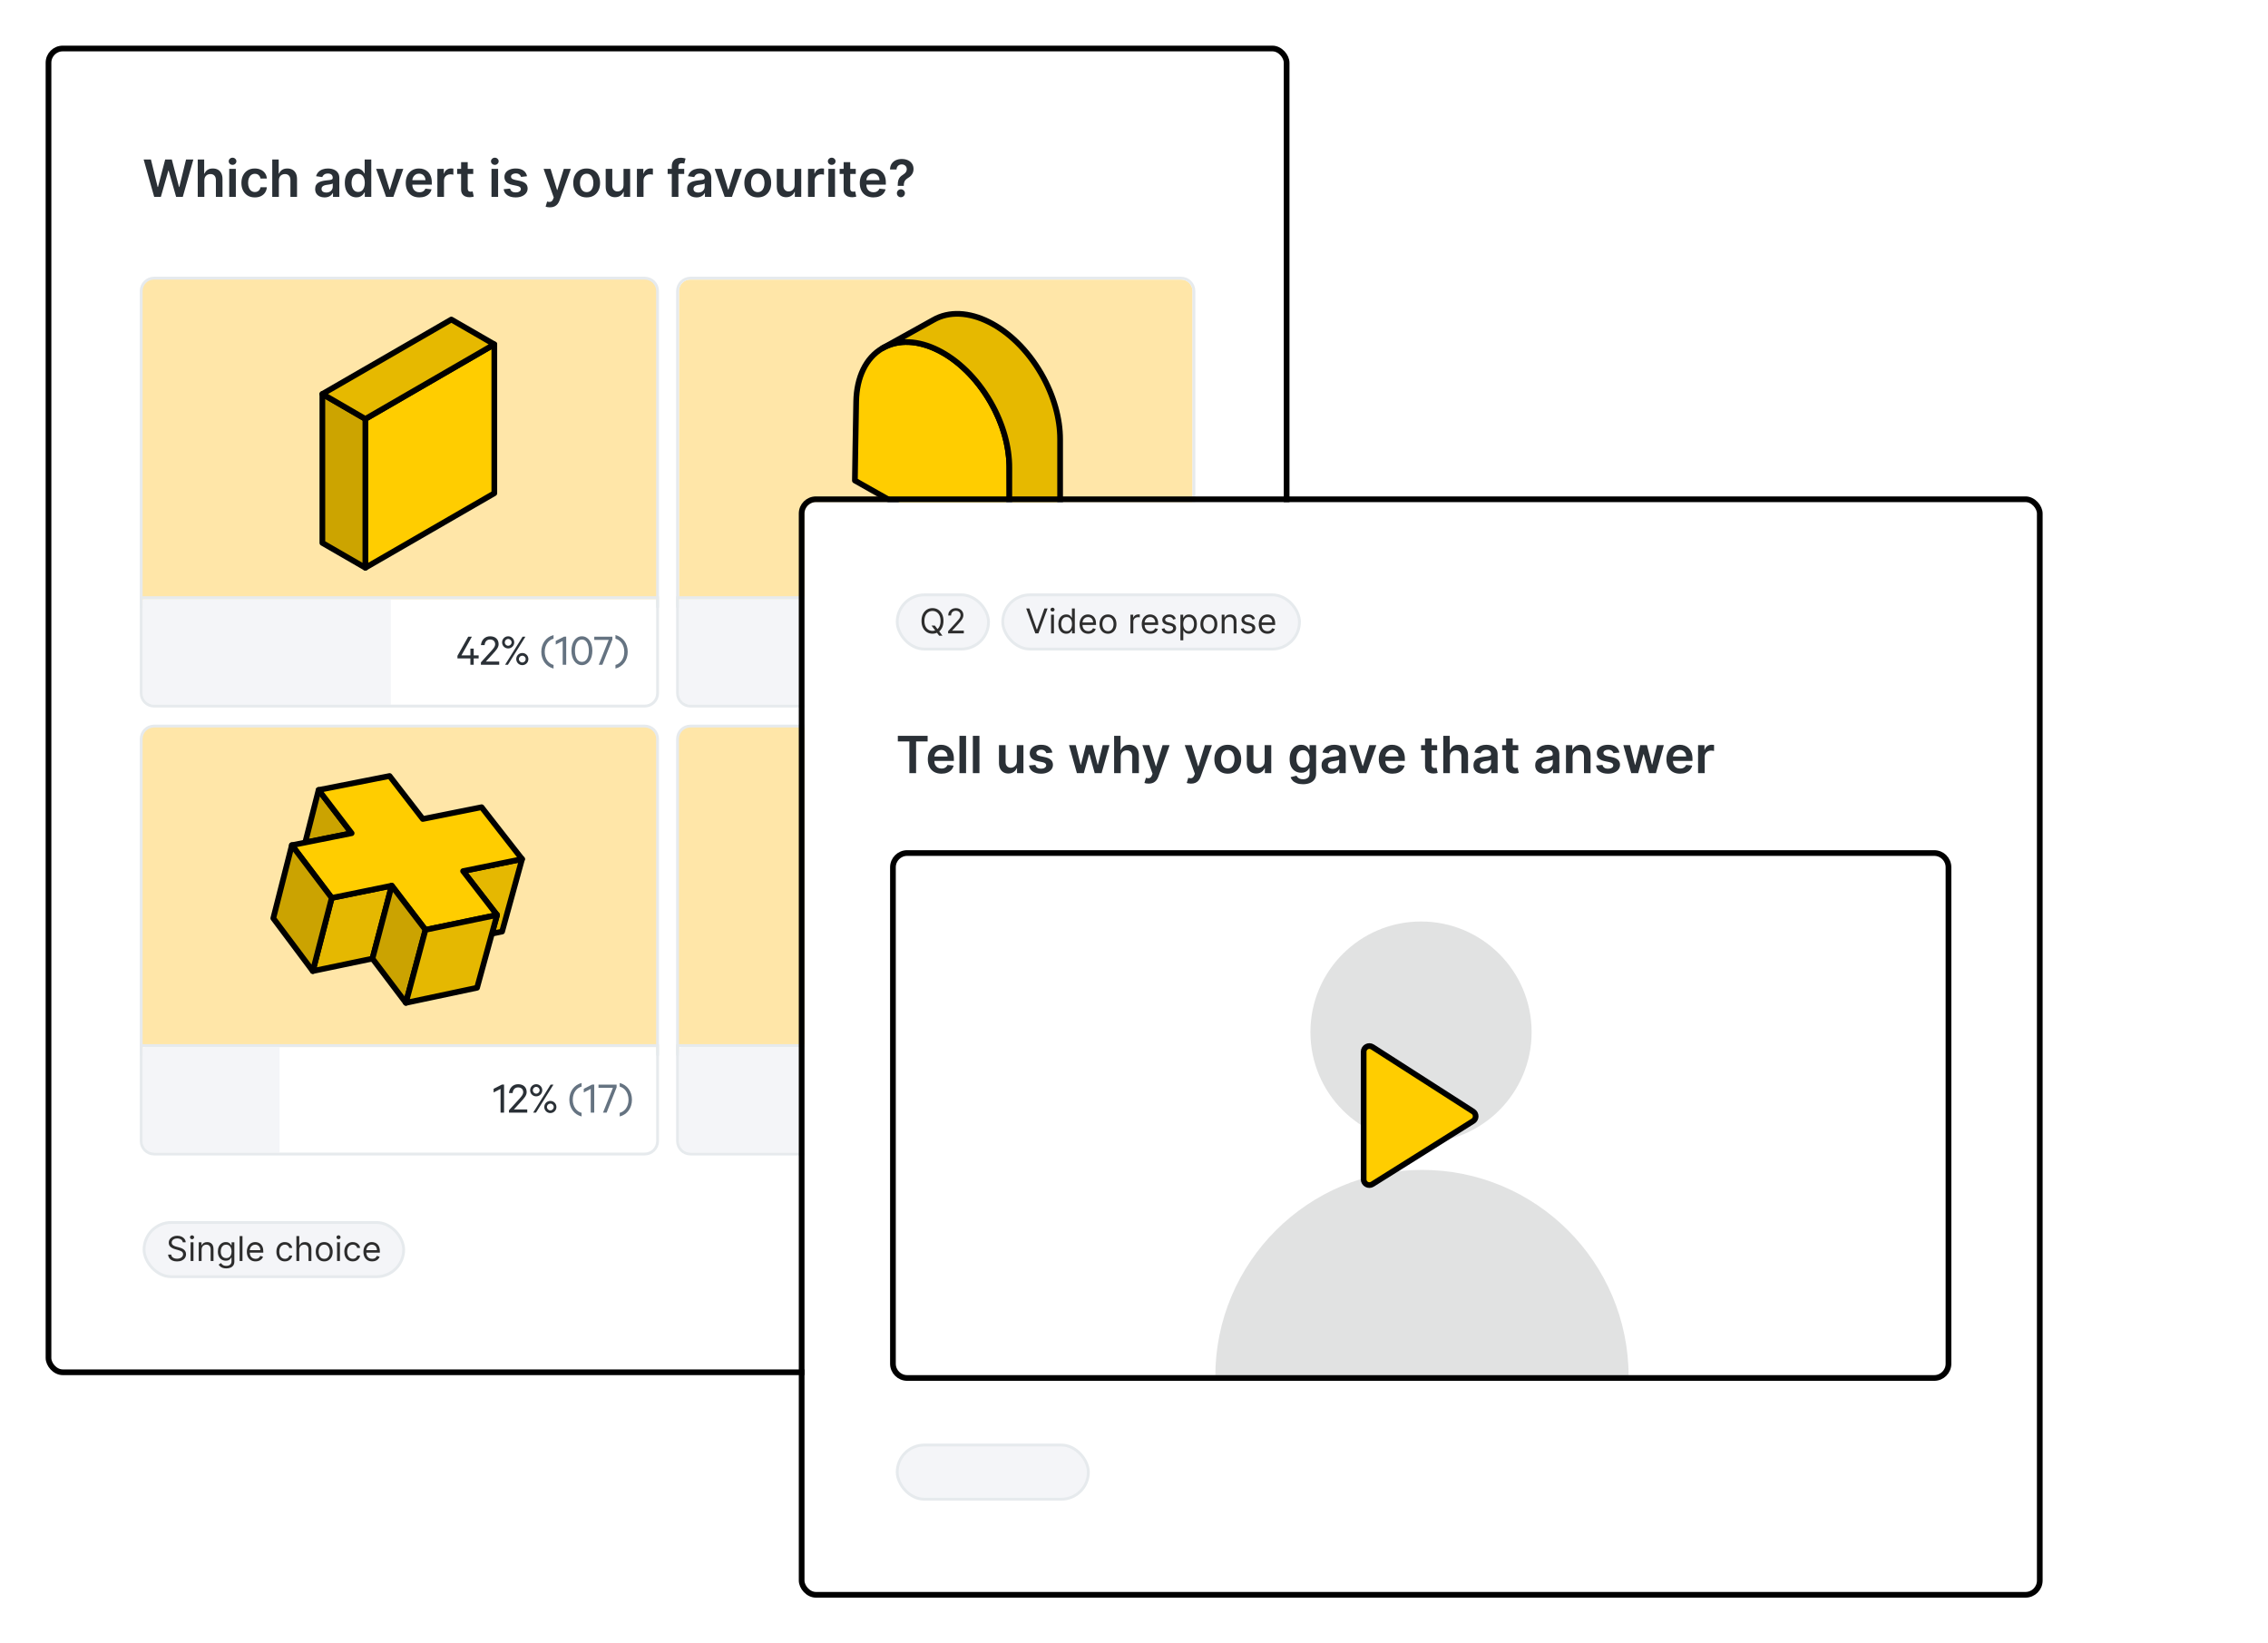 <svg width="795" height="576" viewBox="0 0 795 576" fill="none" xmlns="http://www.w3.org/2000/svg">
<g filter="url(#filter0_d_2874_1762)">
<rect x="28" y="8" width="432" height="462" rx="4" fill="white"/>
<rect x="27" y="7" width="434" height="464" rx="5" stroke="black" stroke-width="2"/>
<path d="M64.046 59L60.352 45.909H62.902L65.261 55.529H65.382L67.901 45.909H70.221L72.746 55.535H72.861L75.219 45.909H77.77L74.075 59H71.736L69.115 49.815H69.013L66.386 59H64.046ZM81.626 53.247V59H79.312V45.909H81.575V50.85H81.69C81.92 50.296 82.276 49.859 82.757 49.54C83.243 49.216 83.861 49.054 84.611 49.054C85.293 49.054 85.887 49.197 86.394 49.482C86.901 49.768 87.293 50.185 87.57 50.735C87.852 51.285 87.992 51.956 87.992 52.749V59H85.678V53.106C85.678 52.446 85.508 51.932 85.167 51.566C84.83 51.195 84.357 51.01 83.748 51.01C83.339 51.01 82.972 51.099 82.649 51.278C82.329 51.453 82.078 51.707 81.894 52.039C81.715 52.371 81.626 52.774 81.626 53.247ZM90.351 59V49.182H92.665V59H90.351ZM91.514 47.788C91.148 47.788 90.833 47.667 90.568 47.424C90.304 47.177 90.172 46.881 90.172 46.535C90.172 46.186 90.304 45.89 90.568 45.647C90.833 45.4 91.148 45.276 91.514 45.276C91.885 45.276 92.201 45.4 92.46 45.647C92.725 45.89 92.857 46.186 92.857 46.535C92.857 46.881 92.725 47.177 92.46 47.424C92.201 47.667 91.885 47.788 91.514 47.788ZM99.327 59.192C98.347 59.192 97.505 58.977 96.802 58.546C96.103 58.116 95.564 57.521 95.185 56.763C94.81 56 94.623 55.122 94.623 54.129C94.623 53.132 94.814 52.252 95.198 51.489C95.581 50.722 96.123 50.126 96.821 49.7C97.525 49.269 98.356 49.054 99.314 49.054C100.111 49.054 100.816 49.201 101.43 49.495C102.048 49.785 102.54 50.196 102.907 50.729C103.273 51.257 103.482 51.875 103.533 52.582H101.321C101.232 52.109 101.019 51.715 100.682 51.4C100.35 51.08 99.904 50.92 99.346 50.92C98.873 50.92 98.458 51.048 98.1 51.304C97.742 51.555 97.463 51.918 97.262 52.391C97.066 52.864 96.968 53.43 96.968 54.091C96.968 54.76 97.066 55.335 97.262 55.817C97.459 56.294 97.733 56.663 98.087 56.923C98.445 57.178 98.865 57.306 99.346 57.306C99.687 57.306 99.992 57.242 100.26 57.114C100.533 56.982 100.761 56.793 100.944 56.545C101.127 56.298 101.253 55.998 101.321 55.644H103.533C103.478 56.339 103.273 56.955 102.919 57.492C102.566 58.024 102.084 58.442 101.475 58.744C100.865 59.043 100.15 59.192 99.327 59.192ZM107.747 53.247V59H105.433V45.909H107.696V50.85H107.811C108.041 50.296 108.397 49.859 108.878 49.54C109.364 49.216 109.982 49.054 110.732 49.054C111.414 49.054 112.008 49.197 112.515 49.482C113.023 49.768 113.415 50.185 113.692 50.735C113.973 51.285 114.113 51.956 114.113 52.749V59H111.8V53.106C111.8 52.446 111.629 51.932 111.288 51.566C110.952 51.195 110.479 51.01 109.869 51.01C109.46 51.01 109.094 51.099 108.77 51.278C108.45 51.453 108.199 51.707 108.015 52.039C107.836 52.371 107.747 52.774 107.747 53.247ZM123.762 59.198C123.14 59.198 122.58 59.087 122.081 58.866C121.587 58.64 121.195 58.307 120.905 57.869C120.619 57.43 120.477 56.889 120.477 56.245C120.477 55.691 120.579 55.233 120.784 54.871C120.988 54.508 121.267 54.219 121.621 54.001C121.975 53.784 122.373 53.62 122.816 53.509C123.264 53.394 123.726 53.311 124.203 53.26C124.779 53.2 125.245 53.147 125.603 53.1C125.961 53.049 126.221 52.972 126.383 52.87C126.549 52.764 126.632 52.599 126.632 52.378V52.34C126.632 51.858 126.49 51.485 126.204 51.221C125.919 50.957 125.507 50.825 124.97 50.825C124.404 50.825 123.954 50.948 123.622 51.195C123.294 51.443 123.072 51.734 122.957 52.071L120.796 51.764C120.967 51.168 121.248 50.669 121.64 50.269C122.032 49.864 122.512 49.561 123.078 49.361C123.645 49.156 124.271 49.054 124.958 49.054C125.431 49.054 125.901 49.109 126.37 49.22C126.839 49.331 127.267 49.514 127.655 49.77C128.043 50.021 128.354 50.364 128.588 50.799C128.827 51.234 128.946 51.777 128.946 52.429V59H126.722V57.651H126.645C126.504 57.924 126.306 58.18 126.051 58.418C125.799 58.653 125.482 58.842 125.098 58.987C124.719 59.128 124.274 59.198 123.762 59.198ZM124.363 57.498C124.828 57.498 125.23 57.406 125.571 57.223C125.912 57.035 126.174 56.788 126.357 56.481C126.545 56.175 126.639 55.84 126.639 55.478V54.321C126.566 54.381 126.443 54.436 126.268 54.487C126.097 54.538 125.906 54.583 125.693 54.621C125.48 54.66 125.269 54.694 125.06 54.724C124.851 54.754 124.67 54.779 124.517 54.8C124.171 54.847 123.862 54.924 123.59 55.031C123.317 55.137 123.102 55.286 122.944 55.478C122.786 55.666 122.708 55.908 122.708 56.207C122.708 56.633 122.863 56.955 123.174 57.172C123.485 57.389 123.882 57.498 124.363 57.498ZM134.916 59.173C134.145 59.173 133.455 58.974 132.845 58.578C132.236 58.182 131.754 57.606 131.401 56.852C131.047 56.098 130.87 55.182 130.87 54.104C130.87 53.013 131.049 52.092 131.407 51.342C131.769 50.588 132.257 50.019 132.871 49.636C133.485 49.248 134.169 49.054 134.923 49.054C135.498 49.054 135.971 49.152 136.342 49.348C136.713 49.54 137.007 49.772 137.224 50.045C137.441 50.313 137.61 50.567 137.729 50.805H137.825V45.909H140.145V59H137.869V57.453H137.729C137.61 57.692 137.437 57.945 137.211 58.214C136.985 58.478 136.687 58.704 136.316 58.891C135.945 59.079 135.479 59.173 134.916 59.173ZM135.562 57.274C136.052 57.274 136.47 57.142 136.815 56.878C137.16 56.609 137.422 56.236 137.601 55.759C137.78 55.282 137.869 54.726 137.869 54.091C137.869 53.456 137.78 52.904 137.601 52.435C137.426 51.967 137.166 51.602 136.821 51.342C136.48 51.082 136.061 50.952 135.562 50.952C135.046 50.952 134.616 51.087 134.271 51.355C133.926 51.624 133.666 51.994 133.491 52.467C133.316 52.94 133.229 53.481 133.229 54.091C133.229 54.705 133.316 55.252 133.491 55.734C133.67 56.211 133.932 56.588 134.277 56.865C134.627 57.138 135.055 57.274 135.562 57.274ZM151.381 49.182L147.884 59H145.327L141.831 49.182H144.298L146.555 56.475H146.657L148.92 49.182H151.381ZM156.994 59.192C156.01 59.192 155.16 58.987 154.444 58.578C153.732 58.165 153.185 57.581 152.801 56.827C152.418 56.068 152.226 55.175 152.226 54.148C152.226 53.139 152.418 52.252 152.801 51.489C153.189 50.722 153.73 50.126 154.425 49.7C155.119 49.269 155.936 49.054 156.873 49.054C157.478 49.054 158.049 49.152 158.586 49.348C159.127 49.54 159.605 49.838 160.018 50.243C160.436 50.648 160.764 51.163 161.002 51.79C161.241 52.412 161.36 53.153 161.36 54.014V54.724H153.313V53.164H159.142C159.138 52.721 159.042 52.327 158.855 51.981C158.667 51.632 158.405 51.357 158.068 51.157C157.736 50.957 157.348 50.856 156.905 50.856C156.432 50.856 156.017 50.972 155.659 51.202C155.301 51.428 155.021 51.726 154.821 52.097C154.625 52.463 154.525 52.866 154.521 53.305V54.666C154.521 55.237 154.625 55.727 154.834 56.136C155.043 56.541 155.335 56.852 155.71 57.07C156.085 57.283 156.524 57.389 157.026 57.389C157.363 57.389 157.668 57.342 157.941 57.249C158.213 57.151 158.45 57.008 158.65 56.82C158.85 56.633 159.002 56.401 159.104 56.124L161.264 56.367C161.128 56.938 160.868 57.436 160.485 57.862C160.105 58.284 159.619 58.612 159.027 58.847C158.435 59.077 157.757 59.192 156.994 59.192ZM163.318 59V49.182H165.561V50.818H165.664C165.843 50.251 166.15 49.815 166.584 49.508C167.023 49.197 167.524 49.041 168.086 49.041C168.214 49.041 168.357 49.048 168.515 49.06C168.676 49.069 168.811 49.084 168.917 49.105V51.234C168.819 51.2 168.664 51.17 168.451 51.144C168.242 51.114 168.039 51.099 167.843 51.099C167.422 51.099 167.042 51.191 166.706 51.374C166.373 51.553 166.111 51.803 165.919 52.122C165.728 52.442 165.632 52.81 165.632 53.228V59H163.318ZM175.885 49.182V50.972H170.24V49.182H175.885ZM171.634 46.83H173.948V56.047C173.948 56.358 173.995 56.597 174.088 56.763C174.186 56.925 174.314 57.035 174.472 57.095C174.63 57.155 174.804 57.185 174.996 57.185C175.141 57.185 175.273 57.174 175.392 57.153C175.516 57.131 175.61 57.112 175.674 57.095L176.064 58.904C175.94 58.947 175.763 58.994 175.533 59.045C175.307 59.096 175.03 59.126 174.702 59.134C174.123 59.151 173.6 59.064 173.136 58.872C172.672 58.676 172.303 58.374 172.03 57.965C171.762 57.555 171.63 57.044 171.634 56.43V46.83ZM182.285 59V49.182H184.599V59H182.285ZM183.448 47.788C183.081 47.788 182.766 47.667 182.502 47.424C182.238 47.177 182.106 46.881 182.106 46.535C182.106 46.186 182.238 45.89 182.502 45.647C182.766 45.4 183.081 45.276 183.448 45.276C183.819 45.276 184.134 45.4 184.394 45.647C184.658 45.89 184.79 46.186 184.79 46.535C184.79 46.881 184.658 47.177 184.394 47.424C184.134 47.667 183.819 47.788 183.448 47.788ZM194.738 51.777L192.629 52.007C192.569 51.794 192.464 51.594 192.315 51.406C192.17 51.219 191.974 51.068 191.727 50.952C191.48 50.837 191.178 50.78 190.82 50.78C190.338 50.78 189.933 50.884 189.605 51.093C189.281 51.302 189.121 51.572 189.126 51.905C189.121 52.19 189.226 52.423 189.439 52.602C189.656 52.781 190.014 52.928 190.513 53.043L192.188 53.401C193.116 53.601 193.807 53.918 194.259 54.353C194.714 54.788 194.945 55.356 194.949 56.06C194.945 56.678 194.763 57.223 194.406 57.696C194.052 58.165 193.56 58.531 192.929 58.795C192.298 59.06 191.574 59.192 190.756 59.192C189.554 59.192 188.587 58.94 187.854 58.438C187.121 57.93 186.684 57.225 186.543 56.322L188.8 56.104C188.902 56.548 189.119 56.882 189.452 57.108C189.784 57.334 190.217 57.447 190.749 57.447C191.299 57.447 191.74 57.334 192.072 57.108C192.409 56.882 192.577 56.603 192.577 56.271C192.577 55.989 192.469 55.757 192.251 55.574C192.038 55.391 191.706 55.25 191.254 55.152L189.58 54.8C188.638 54.604 187.941 54.274 187.489 53.81C187.038 53.341 186.814 52.749 186.818 52.033C186.814 51.428 186.978 50.903 187.31 50.46C187.647 50.013 188.114 49.668 188.71 49.425C189.311 49.178 190.004 49.054 190.788 49.054C191.938 49.054 192.844 49.299 193.504 49.789C194.169 50.279 194.58 50.942 194.738 51.777ZM202.76 62.682C202.445 62.682 202.153 62.656 201.884 62.605C201.62 62.558 201.409 62.503 201.251 62.439L201.788 60.636C202.125 60.734 202.425 60.781 202.69 60.777C202.954 60.773 203.186 60.69 203.386 60.528C203.591 60.37 203.763 60.106 203.904 59.735L204.102 59.205L200.542 49.182H202.996L205.259 56.597H205.362L207.631 49.182H210.092L206.161 60.189C205.977 60.709 205.734 61.154 205.432 61.525C205.129 61.9 204.759 62.185 204.32 62.381C203.885 62.582 203.365 62.682 202.76 62.682ZM215.642 59.192C214.683 59.192 213.852 58.981 213.149 58.559C212.445 58.137 211.9 57.547 211.512 56.788C211.129 56.03 210.937 55.144 210.937 54.129C210.937 53.115 211.129 52.227 211.512 51.464C211.9 50.701 212.445 50.109 213.149 49.687C213.852 49.265 214.683 49.054 215.642 49.054C216.6 49.054 217.431 49.265 218.134 49.687C218.838 50.109 219.381 50.701 219.764 51.464C220.152 52.227 220.346 53.115 220.346 54.129C220.346 55.144 220.152 56.03 219.764 56.788C219.381 57.547 218.838 58.137 218.134 58.559C217.431 58.981 216.6 59.192 215.642 59.192ZM215.654 57.338C216.174 57.338 216.609 57.195 216.958 56.91C217.308 56.62 217.568 56.232 217.738 55.746C217.913 55.261 218 54.719 218 54.123C218 53.522 217.913 52.979 217.738 52.493C217.568 52.003 217.308 51.613 216.958 51.323C216.609 51.033 216.174 50.889 215.654 50.889C215.122 50.889 214.678 51.033 214.325 51.323C213.975 51.613 213.713 52.003 213.539 52.493C213.368 52.979 213.283 53.522 213.283 54.123C213.283 54.719 213.368 55.261 213.539 55.746C213.713 56.232 213.975 56.62 214.325 56.91C214.678 57.195 215.122 57.338 215.654 57.338ZM228.568 54.871V49.182H230.882V59H228.638V57.255H228.536C228.314 57.805 227.95 58.254 227.443 58.604C226.94 58.953 226.32 59.128 225.583 59.128C224.939 59.128 224.37 58.985 223.876 58.7C223.386 58.41 223.002 57.99 222.725 57.44C222.449 56.886 222.31 56.217 222.31 55.433V49.182H224.624V55.075C224.624 55.697 224.794 56.192 225.135 56.558C225.476 56.925 225.924 57.108 226.478 57.108C226.819 57.108 227.149 57.025 227.468 56.859C227.788 56.693 228.05 56.445 228.255 56.117C228.463 55.785 228.568 55.369 228.568 54.871ZM233.261 59V49.182H235.505V50.818H235.607C235.786 50.251 236.093 49.815 236.528 49.508C236.966 49.197 237.467 49.041 238.03 49.041C238.157 49.041 238.3 49.048 238.458 49.06C238.62 49.069 238.754 49.084 238.861 49.105V51.234C238.763 51.2 238.607 51.17 238.394 51.144C238.185 51.114 237.983 51.099 237.787 51.099C237.365 51.099 236.986 51.191 236.649 51.374C236.317 51.553 236.055 51.803 235.863 52.122C235.671 52.442 235.575 52.81 235.575 53.228V59H233.261ZM249.836 49.182V50.972H244.032V49.182H249.836ZM245.483 59V48.255C245.483 47.594 245.619 47.045 245.892 46.606C246.169 46.167 246.54 45.839 247.004 45.621C247.469 45.404 247.984 45.295 248.551 45.295C248.952 45.295 249.307 45.327 249.618 45.391C249.93 45.455 250.16 45.513 250.309 45.564L249.849 47.354C249.751 47.324 249.627 47.294 249.478 47.264C249.329 47.23 249.162 47.213 248.979 47.213C248.549 47.213 248.244 47.318 248.065 47.526C247.89 47.731 247.803 48.025 247.803 48.408V59H245.483ZM254.139 59.198C253.517 59.198 252.957 59.087 252.458 58.866C251.964 58.64 251.572 58.307 251.282 57.869C250.996 57.43 250.854 56.889 250.854 56.245C250.854 55.691 250.956 55.233 251.161 54.871C251.365 54.508 251.644 54.219 251.998 54.001C252.352 53.784 252.75 53.62 253.193 53.509C253.641 53.394 254.103 53.311 254.58 53.26C255.156 53.2 255.622 53.147 255.98 53.1C256.338 53.049 256.598 52.972 256.76 52.87C256.926 52.764 257.009 52.599 257.009 52.378V52.34C257.009 51.858 256.866 51.485 256.581 51.221C256.295 50.957 255.884 50.825 255.347 50.825C254.781 50.825 254.331 50.948 253.999 51.195C253.67 51.443 253.449 51.734 253.334 52.071L251.173 51.764C251.344 51.168 251.625 50.669 252.017 50.269C252.409 49.864 252.888 49.561 253.455 49.361C254.022 49.156 254.648 49.054 255.335 49.054C255.808 49.054 256.278 49.109 256.747 49.22C257.216 49.331 257.644 49.514 258.032 49.77C258.42 50.021 258.731 50.364 258.965 50.799C259.204 51.234 259.323 51.777 259.323 52.429V59H257.099V57.651H257.022C256.881 57.924 256.683 58.18 256.428 58.418C256.176 58.653 255.859 58.842 255.475 58.987C255.096 59.128 254.651 59.198 254.139 59.198ZM254.74 57.498C255.205 57.498 255.607 57.406 255.948 57.223C256.289 57.035 256.551 56.788 256.734 56.481C256.922 56.175 257.016 55.84 257.016 55.478V54.321C256.943 54.381 256.82 54.436 256.645 54.487C256.474 54.538 256.283 54.583 256.07 54.621C255.857 54.66 255.646 54.694 255.437 54.724C255.228 54.754 255.047 54.779 254.893 54.8C254.548 54.847 254.239 54.924 253.967 55.031C253.694 55.137 253.479 55.286 253.321 55.478C253.163 55.666 253.085 55.908 253.085 56.207C253.085 56.633 253.24 56.955 253.551 57.172C253.862 57.389 254.259 57.498 254.74 57.498ZM270.068 49.182L266.572 59H264.015L260.518 49.182H262.986L265.242 56.475H265.344L267.607 49.182H270.068ZM275.618 59.192C274.659 59.192 273.828 58.981 273.125 58.559C272.422 58.137 271.877 57.547 271.489 56.788C271.105 56.03 270.914 55.144 270.914 54.129C270.914 53.115 271.105 52.227 271.489 51.464C271.877 50.701 272.422 50.109 273.125 49.687C273.828 49.265 274.659 49.054 275.618 49.054C276.577 49.054 277.408 49.265 278.111 49.687C278.814 50.109 279.357 50.701 279.741 51.464C280.129 52.227 280.323 53.115 280.323 54.129C280.323 55.144 280.129 56.03 279.741 56.788C279.357 57.547 278.814 58.137 278.111 58.559C277.408 58.981 276.577 59.192 275.618 59.192ZM275.631 57.338C276.151 57.338 276.585 57.195 276.935 56.91C277.284 56.62 277.544 56.232 277.715 55.746C277.889 55.261 277.977 54.719 277.977 54.123C277.977 53.522 277.889 52.979 277.715 52.493C277.544 52.003 277.284 51.613 276.935 51.323C276.585 51.033 276.151 50.889 275.631 50.889C275.098 50.889 274.655 51.033 274.301 51.323C273.952 51.613 273.69 52.003 273.515 52.493C273.345 52.979 273.259 53.522 273.259 54.123C273.259 54.719 273.345 55.261 273.515 55.746C273.69 56.232 273.952 56.62 274.301 56.91C274.655 57.195 275.098 57.338 275.631 57.338ZM288.544 54.871V49.182H290.858V59H288.615V57.255H288.512C288.291 57.805 287.926 58.254 287.419 58.604C286.917 58.953 286.297 59.128 285.559 59.128C284.916 59.128 284.347 58.985 283.853 58.7C283.363 58.41 282.979 57.99 282.702 57.44C282.425 56.886 282.287 56.217 282.287 55.433V49.182H284.6V55.075C284.6 55.697 284.771 56.192 285.112 56.558C285.453 56.925 285.9 57.108 286.454 57.108C286.795 57.108 287.125 57.025 287.445 56.859C287.765 56.693 288.027 56.445 288.231 56.117C288.44 55.785 288.544 55.369 288.544 54.871ZM293.238 59V49.182H295.481V50.818H295.584C295.763 50.251 296.069 49.815 296.504 49.508C296.943 49.197 297.444 49.041 298.006 49.041C298.134 49.041 298.277 49.048 298.434 49.06C298.596 49.069 298.731 49.084 298.837 49.105V51.234C298.739 51.2 298.584 51.17 298.371 51.144C298.162 51.114 297.959 51.099 297.763 51.099C297.341 51.099 296.962 51.191 296.626 51.374C296.293 51.553 296.031 51.803 295.839 52.122C295.648 52.442 295.552 52.81 295.552 53.228V59H293.238ZM300.374 59V49.182H302.688V59H300.374ZM301.538 47.788C301.171 47.788 300.856 47.667 300.592 47.424C300.328 47.177 300.195 46.881 300.195 46.535C300.195 46.186 300.328 45.89 300.592 45.647C300.856 45.4 301.171 45.276 301.538 45.276C301.909 45.276 302.224 45.4 302.484 45.647C302.748 45.89 302.88 46.186 302.88 46.535C302.88 46.881 302.748 47.177 302.484 47.424C302.224 47.667 301.909 47.788 301.538 47.788ZM309.971 49.182V50.972H304.326V49.182H309.971ZM305.72 46.83H308.034V56.047C308.034 56.358 308.081 56.597 308.174 56.763C308.272 56.925 308.4 57.035 308.558 57.095C308.716 57.155 308.89 57.185 309.082 57.185C309.227 57.185 309.359 57.174 309.478 57.153C309.602 57.131 309.696 57.112 309.76 57.095L310.15 58.904C310.026 58.947 309.849 58.994 309.619 59.045C309.393 59.096 309.116 59.126 308.788 59.134C308.208 59.151 307.686 59.064 307.222 58.872C306.757 58.676 306.389 58.374 306.116 57.965C305.848 57.555 305.716 57.044 305.72 56.43V46.83ZM316.147 59.192C315.162 59.192 314.312 58.987 313.596 58.578C312.885 58.165 312.337 57.581 311.954 56.827C311.57 56.068 311.378 55.175 311.378 54.148C311.378 53.139 311.57 52.252 311.954 51.489C312.341 50.722 312.883 50.126 313.577 49.7C314.272 49.269 315.088 49.054 316.025 49.054C316.631 49.054 317.202 49.152 317.738 49.348C318.28 49.54 318.757 49.838 319.17 50.243C319.588 50.648 319.916 51.163 320.155 51.79C320.393 52.412 320.513 53.153 320.513 54.014V54.724H312.465V53.164H318.295C318.29 52.721 318.194 52.327 318.007 51.981C317.819 51.632 317.557 51.357 317.221 51.157C316.888 50.957 316.501 50.856 316.057 50.856C315.584 50.856 315.169 50.972 314.811 51.202C314.453 51.428 314.174 51.726 313.974 52.097C313.778 52.463 313.677 52.866 313.673 53.305V54.666C313.673 55.237 313.778 55.727 313.986 56.136C314.195 56.541 314.487 56.852 314.862 57.07C315.237 57.283 315.676 57.389 316.179 57.389C316.515 57.389 316.82 57.342 317.093 57.249C317.366 57.151 317.602 57.008 317.802 56.82C318.003 56.633 318.154 56.401 318.256 56.124L320.417 56.367C320.28 56.938 320.02 57.436 319.637 57.862C319.258 58.284 318.772 58.612 318.18 58.847C317.587 59.077 316.91 59.192 316.147 59.192ZM324.682 55.152V54.986C324.686 54.215 324.759 53.601 324.899 53.145C325.044 52.689 325.249 52.322 325.513 52.045C325.777 51.764 326.099 51.506 326.478 51.272C326.738 51.11 326.97 50.933 327.175 50.742C327.384 50.545 327.548 50.328 327.667 50.09C327.786 49.847 327.846 49.576 327.846 49.278C327.846 48.941 327.767 48.649 327.609 48.402C327.452 48.155 327.239 47.963 326.97 47.827C326.706 47.69 326.41 47.622 326.082 47.622C325.779 47.622 325.491 47.688 325.219 47.82C324.95 47.948 324.727 48.144 324.548 48.408C324.373 48.668 324.275 48.999 324.254 49.399H321.978C321.999 48.59 322.195 47.912 322.566 47.367C322.941 46.821 323.435 46.412 324.049 46.139C324.667 45.867 325.349 45.73 326.094 45.73C326.908 45.73 327.624 45.873 328.242 46.158C328.864 46.444 329.348 46.851 329.693 47.379C330.043 47.903 330.217 48.526 330.217 49.246C330.217 49.731 330.138 50.166 329.981 50.55C329.827 50.933 329.608 51.274 329.322 51.572C329.037 51.871 328.698 52.137 328.306 52.371C327.961 52.584 327.678 52.806 327.456 53.036C327.239 53.266 327.077 53.537 326.97 53.848C326.868 54.155 326.815 54.534 326.81 54.986V55.152H324.682ZM325.794 59.141C325.411 59.141 325.08 59.004 324.803 58.731C324.526 58.459 324.388 58.126 324.388 57.734C324.388 57.351 324.526 57.023 324.803 56.75C325.08 56.477 325.411 56.341 325.794 56.341C326.173 56.341 326.501 56.477 326.778 56.75C327.06 57.023 327.2 57.351 327.2 57.734C327.2 57.994 327.134 58.231 327.002 58.444C326.874 58.657 326.704 58.827 326.491 58.955C326.282 59.079 326.05 59.141 325.794 59.141Z" fill="#2A3036"/>
<path d="M240 202.5H240.5V202V92C240.5 89.515 238.485 87.5 236 87.5H64C61.515 87.5 59.5 89.515 59.5 92V202V202.5H60H240Z" fill="#FFE6A8"/>
<path d="M240 202.5H240.5V202V92C240.5 89.515 238.485 87.5 236 87.5H64C61.515 87.5 59.5 89.515 59.5 92V202V202.5H60H240Z" stroke="#E6EAED"/>
<path d="M138.069 188.999L183.274 162.899V110.7L138.069 136.841V188.999Z" fill="#FFCD00" stroke="black" stroke-width="2" stroke-linecap="round" stroke-linejoin="round"/>
<path d="M123.001 180.3L138.069 189V136.842L123.001 128.101V180.3Z" fill="#FFCD00"/>
<path d="M123.001 180.3L138.069 189V136.842L123.001 128.101V180.3Z" fill="black" fill-opacity="0.2"/>
<path d="M123.001 180.3L138.069 189V136.842L123.001 128.101V180.3Z" stroke="black" stroke-width="2" stroke-linecap="round" stroke-linejoin="round"/>
<path d="M123 128.1L168.206 102L183.274 110.7L138.069 136.841L123 128.1Z" fill="#FFCD00"/>
<path d="M123 128.1L168.206 102L183.274 110.7L138.069 136.841L123 128.1Z" fill="black" fill-opacity="0.1"/>
<path d="M123 128.1L168.206 102L183.274 110.7L138.069 136.841L123 128.1Z" stroke="black" stroke-width="2" stroke-linecap="round" stroke-linejoin="round"/>
<g clip-path="url(#clip0_2874_1762)">
<path d="M207.76 216.72H206.16L201.44 225.1V226.22H207.1V229H208.56V226.22H210.72V224.9H208.56V221.94H207.1V224.9H203.18L207.76 216.72ZM217.957 220.02C217.957 221.18 216.957 222.2 215.677 223.6L211.717 227.96V229H219.737V227.6H213.877L216.997 224.18C218.237 222.78 219.477 221.56 219.477 220C219.477 217.9 218.077 216.54 215.737 216.54C213.477 216.54 211.957 218.12 211.717 220.4H213.337C213.457 218.98 214.257 217.94 215.737 217.94C217.097 217.94 217.957 218.76 217.957 220.02ZM222.316 229H223.556L231.216 216.72H229.976L222.316 229ZM222.176 219.2C222.176 218.38 222.836 217.7 223.656 217.7C224.476 217.7 225.156 218.38 225.156 219.2C225.156 220.02 224.476 220.68 223.656 220.68C222.836 220.68 222.176 220.02 222.176 219.2ZM232.516 226.52C232.516 225.04 231.336 223.86 229.856 223.86C228.376 223.86 227.196 225.04 227.196 226.52C227.196 228 228.376 229.18 229.856 229.18C231.336 229.18 232.516 228 232.516 226.52ZM226.316 219.2C226.316 217.72 225.136 216.54 223.656 216.54C222.176 216.54 220.996 217.72 220.996 219.2C220.996 220.68 222.176 221.86 223.656 221.86C225.136 221.86 226.316 220.68 226.316 219.2ZM231.336 226.52C231.336 227.34 230.676 228.02 229.856 228.02C229.036 228.02 228.356 227.34 228.356 226.52C228.356 225.7 229.036 225.04 229.856 225.04C230.676 225.04 231.336 225.7 231.336 226.52Z" fill="#006BE6"/>
<path d="M60 200H240V234C240 236.209 238.209 238 236 238H64C61.791 238 60 236.209 60 234V200Z" fill="white"/>
<path d="M60 201C60 200.448 60.448 200 61 200H147V237H62C60.895 237 60 236.105 60 235V201Z" fill="#F4F5F8"/>
<path d="M175.408 213.176H174.128L170.352 219.88V220.776H174.88V223H176.048V220.776H177.776V219.72H176.048V217.352H174.88V219.72H171.744L175.408 213.176ZM183.565 215.816C183.565 216.744 182.765 217.56 181.741 218.68L178.573 222.168V223H184.989V221.88H180.301L182.797 219.144C183.789 218.024 184.781 217.048 184.781 215.8C184.781 214.12 183.661 213.032 181.789 213.032C179.981 213.032 178.765 214.296 178.573 216.12H179.869C179.965 214.984 180.605 214.152 181.789 214.152C182.877 214.152 183.565 214.808 183.565 215.816ZM187.053 223H188.045L194.173 213.176H193.181L187.053 223ZM186.941 215.16C186.941 214.504 187.469 213.96 188.125 213.96C188.781 213.96 189.325 214.504 189.325 215.16C189.325 215.816 188.781 216.344 188.125 216.344C187.469 216.344 186.941 215.816 186.941 215.16ZM195.213 221.016C195.213 219.832 194.269 218.888 193.085 218.888C191.901 218.888 190.957 219.832 190.957 221.016C190.957 222.2 191.901 223.144 193.085 223.144C194.269 223.144 195.213 222.2 195.213 221.016ZM190.253 215.16C190.253 213.976 189.309 213.032 188.125 213.032C186.941 213.032 185.997 213.976 185.997 215.16C185.997 216.344 186.941 217.288 188.125 217.288C189.309 217.288 190.253 216.344 190.253 215.16ZM194.269 221.016C194.269 221.672 193.741 222.216 193.085 222.216C192.429 222.216 191.885 221.672 191.885 221.016C191.885 220.36 192.429 219.832 193.085 219.832C193.741 219.832 194.269 220.36 194.269 221.016Z" fill="#2A3036"/>
<path d="M199.746 218.472C199.746 221.4 201.41 223.656 204.034 224.344V223.064C202.322 222.632 200.946 220.936 200.946 218.472C200.946 216.008 202.322 214.312 204.034 213.88V212.6C201.41 213.288 199.746 215.544 199.746 218.472ZM208.47 213.16H207.718L204.806 214.648V215.928L207.238 214.68V223H208.47V213.16ZM213.976 223.144C216.168 223.144 217.64 221.08 217.64 218.088C217.64 215.096 216.168 213.032 213.976 213.032C211.784 213.032 210.312 215.096 210.312 218.088C210.312 221.08 211.784 223.144 213.976 223.144ZM213.976 214.168C215.56 214.168 216.408 215.8 216.408 218.088C216.408 220.376 215.56 222.008 213.976 222.008C212.376 222.008 211.544 220.376 211.544 218.088C211.544 215.8 212.376 214.168 213.976 214.168ZM224.656 214.152V213.176H218.304V214.296H223.36L219.888 223H221.152L224.656 214.152ZM230.031 218.472C230.031 215.544 228.367 213.288 225.743 212.6V213.88C227.455 214.312 228.831 216.008 228.831 218.472C228.831 220.936 227.455 222.632 225.743 223.064V224.344C228.367 223.656 230.031 221.4 230.031 218.472Z" fill="#657381"/>
</g>
<path d="M60 199.5H59.5V200V233C59.5 235.485 61.515 237.5 64 237.5H236C238.485 237.5 240.5 235.485 240.5 233V200V199.5H240H60Z" stroke="#E6EAED"/>
<g clip-path="url(#clip1_2874_1762)">
<path d="M248 92C248 89.791 249.791 88 252 88H424C426.209 88 428 89.791 428 92V202H248V92Z" fill="#FFE6A8"/>
<path d="M357.205 130.899C361.506 138.35 363.678 146.199 363.798 153.196C363.949 162.036 363.803 189.04 363.803 189.04L309.667 158.437C309.667 158.437 309.958 137.938 310.12 130.603C310.301 122.368 313.416 115.472 319.33 112.058C330.512 105.602 347.469 114.037 357.205 130.899Z" fill="#FFCD00" stroke="black" stroke-width="2" stroke-linecap="round" stroke-linejoin="round"/>
<path d="M319.33 112.058C319.481 111.971 319.633 111.886 319.786 111.805L337.128 102.17C348.311 95.714 365.268 104.15 375.003 121.012C379.436 128.691 381.608 136.794 381.601 143.951C381.593 152.51 381.601 178.559 381.601 178.559L363.802 189.04C363.802 189.04 363.747 162.509 363.802 154.037C363.849 146.831 361.679 138.65 357.205 130.899C347.601 114.265 330.969 105.831 319.786 111.805L319.33 112.058Z" fill="#FFCD00"/>
<path d="M319.33 112.058C319.481 111.971 319.633 111.886 319.786 111.805L337.128 102.17C348.311 95.714 365.268 104.15 375.003 121.012C379.436 128.691 381.608 136.794 381.601 143.951C381.593 152.51 381.601 178.559 381.601 178.559L363.802 189.04C363.802 189.04 363.747 162.509 363.802 154.037C363.849 146.831 361.679 138.65 357.205 130.899C347.601 114.265 330.969 105.831 319.786 111.805L319.33 112.058Z" fill="black" fill-opacity="0.1"/>
<path d="M357.205 130.899C347.469 114.037 330.512 105.602 319.33 112.058L337.128 102.17C348.311 95.714 365.268 104.15 375.003 121.012C379.436 128.691 381.608 136.794 381.601 143.951C381.593 152.51 381.601 178.559 381.601 178.559L363.802 189.04C363.802 189.04 363.747 162.509 363.802 154.037C363.849 146.831 361.679 138.65 357.205 130.899Z" stroke="black" stroke-width="2" stroke-miterlimit="10" stroke-linejoin="round"/>
</g>
<path d="M428 202.5H428.5V202V92C428.5 89.515 426.485 87.5 424 87.5H252C249.515 87.5 247.5 89.515 247.5 92V202V202.5H248H428Z" stroke="#E6EAED"/>
<g clip-path="url(#clip2_2874_1762)">
<path d="M395.76 216.72H394.16L389.44 225.1V226.22H395.1V229H396.56V226.22H398.72V224.9H396.56V221.94H395.1V224.9H391.18L395.76 216.72ZM405.957 220.02C405.957 221.18 404.957 222.2 403.677 223.6L399.717 227.96V229H407.737V227.6H401.877L404.997 224.18C406.237 222.78 407.477 221.56 407.477 220C407.477 217.9 406.077 216.54 403.737 216.54C401.477 216.54 399.957 218.12 399.717 220.4H401.337C401.457 218.98 402.257 217.94 403.737 217.94C405.097 217.94 405.957 218.76 405.957 220.02ZM410.316 229H411.556L419.216 216.72H417.976L410.316 229ZM410.176 219.2C410.176 218.38 410.836 217.7 411.656 217.7C412.476 217.7 413.156 218.38 413.156 219.2C413.156 220.02 412.476 220.68 411.656 220.68C410.836 220.68 410.176 220.02 410.176 219.2ZM420.516 226.52C420.516 225.04 419.336 223.86 417.856 223.86C416.376 223.86 415.196 225.04 415.196 226.52C415.196 228 416.376 229.18 417.856 229.18C419.336 229.18 420.516 228 420.516 226.52ZM414.316 219.2C414.316 217.72 413.136 216.54 411.656 216.54C410.176 216.54 408.996 217.72 408.996 219.2C408.996 220.68 410.176 221.86 411.656 221.86C413.136 221.86 414.316 220.68 414.316 219.2ZM419.336 226.52C419.336 227.34 418.676 228.02 417.856 228.02C417.036 228.02 416.356 227.34 416.356 226.52C416.356 225.7 417.036 225.04 417.856 225.04C418.676 225.04 419.336 225.7 419.336 226.52Z" fill="#006BE6"/>
<path d="M248 200H428V234C428 236.209 426.209 238 424 238H252C249.791 238 248 236.209 248 234V200Z" fill="white"/>
<path d="M248 201C248 200.448 248.448 200 249 200H335V237H250C248.895 237 248 236.105 248 235V201Z" fill="#F4F5F8"/>
<path d="M361.408 213.176H360.128L356.352 219.88V220.776H360.88V223H362.048V220.776H363.776V219.72H362.048V217.352H360.88V219.72H357.744L361.408 213.176ZM369.565 215.816C369.565 216.744 368.765 217.56 367.741 218.68L364.573 222.168V223H370.989V221.88H366.301L368.797 219.144C369.789 218.024 370.781 217.048 370.781 215.8C370.781 214.12 369.661 213.032 367.789 213.032C365.981 213.032 364.765 214.296 364.573 216.12H365.869C365.965 214.984 366.605 214.152 367.789 214.152C368.877 214.152 369.565 214.808 369.565 215.816ZM373.053 223H374.045L380.173 213.176H379.181L373.053 223ZM372.941 215.16C372.941 214.504 373.469 213.96 374.125 213.96C374.781 213.96 375.325 214.504 375.325 215.16C375.325 215.816 374.781 216.344 374.125 216.344C373.469 216.344 372.941 215.816 372.941 215.16ZM381.213 221.016C381.213 219.832 380.269 218.888 379.085 218.888C377.901 218.888 376.957 219.832 376.957 221.016C376.957 222.2 377.901 223.144 379.085 223.144C380.269 223.144 381.213 222.2 381.213 221.016ZM376.253 215.16C376.253 213.976 375.309 213.032 374.125 213.032C372.941 213.032 371.997 213.976 371.997 215.16C371.997 216.344 372.941 217.288 374.125 217.288C375.309 217.288 376.253 216.344 376.253 215.16ZM380.269 221.016C380.269 221.672 379.741 222.216 379.085 222.216C378.429 222.216 377.885 221.672 377.885 221.016C377.885 220.36 378.429 219.832 379.085 219.832C379.741 219.832 380.269 220.36 380.269 221.016Z" fill="#2A3036"/>
<path d="M385.746 218.472C385.746 221.4 387.41 223.656 390.034 224.344V223.064C388.322 222.632 386.946 220.936 386.946 218.472C386.946 216.008 388.322 214.312 390.034 213.88V212.6C387.41 213.288 385.746 215.544 385.746 218.472ZM394.47 213.16H393.718L390.806 214.648V215.928L393.238 214.68V223H394.47V213.16ZM399.976 223.144C402.168 223.144 403.64 221.08 403.64 218.088C403.64 215.096 402.168 213.032 399.976 213.032C397.784 213.032 396.312 215.096 396.312 218.088C396.312 221.08 397.784 223.144 399.976 223.144ZM399.976 214.168C401.56 214.168 402.408 215.8 402.408 218.088C402.408 220.376 401.56 222.008 399.976 222.008C398.376 222.008 397.544 220.376 397.544 218.088C397.544 215.8 398.376 214.168 399.976 214.168ZM410.656 214.152V213.176H404.304V214.296H409.36L405.888 223H407.152L410.656 214.152ZM416.031 218.472C416.031 215.544 414.367 213.288 411.743 212.6V213.88C413.455 214.312 414.831 216.008 414.831 218.472C414.831 220.936 413.455 222.632 411.743 223.064V224.344C414.367 223.656 416.031 221.4 416.031 218.472Z" fill="#657381"/>
</g>
<path d="M248 199.5H247.5V200V233C247.5 235.485 249.515 237.5 252 237.5H424C426.485 237.5 428.5 235.485 428.5 233V200V199.5H428H248Z" stroke="#E6EAED"/>
<path d="M240 359.5H240.5V359V249C240.5 246.515 238.485 244.5 236 244.5H64C61.515 244.5 59.5 246.515 59.5 249V359V359.5H60H240Z" fill="#FFE6A8"/>
<path d="M240 359.5H240.5V359V249C240.5 246.515 238.485 244.5 236 244.5H64C61.515 244.5 59.5 246.515 59.5 249V359V359.5H60H240Z" stroke="#E6EAED"/>
<path d="M116.981 285.315L133.266 282.055L121.683 266.896L116.981 285.315Z" fill="#FECC01"/>
<path d="M116.981 285.315L133.266 282.055L121.683 266.896L116.981 285.315Z" fill="black" fill-opacity="0.2"/>
<path d="M116.981 285.315L133.266 282.055L121.683 266.896L116.981 285.315Z" stroke="black" stroke-width="2" stroke-linecap="round" stroke-linejoin="round"/>
<path d="M119.647 330.367L140.559 326.006L147.312 300.439L127.448 304.494L126.286 304.73L125.824 306.515L119.647 330.367Z" fill="#FECC01"/>
<path d="M119.647 330.367L140.559 326.006L147.312 300.439L127.448 304.494L126.286 304.73L125.824 306.515L119.647 330.367Z" fill="black" fill-opacity="0.1"/>
<path d="M119.647 330.367L140.559 326.006L147.312 300.439L127.448 304.494L126.286 304.73L125.824 306.515L119.647 330.367Z" stroke="black" stroke-width="2" stroke-linecap="round" stroke-linejoin="round"/>
<path d="M184.224 310.721L182.425 317.276L186.002 316.53L193 291.117L172.328 295.335L184.224 310.721Z" fill="#FECC01"/>
<path d="M184.224 310.721L182.425 317.276L186.002 316.53L193 291.117L172.328 295.335L184.224 310.721Z" fill="black" fill-opacity="0.1"/>
<path d="M184.224 310.721L182.425 317.276L186.002 316.53L193 291.117L172.328 295.335L184.224 310.721Z" stroke="black" stroke-width="2" stroke-linecap="round" stroke-linejoin="round"/>
<path d="M112.305 286.252L115.622 290.636L126.285 304.732L127.447 304.495L147.311 300.441L159.141 315.923L167.217 314.248L184.224 310.722L172.328 295.335L193 291.118L178.812 272.941L158.204 277.064L146.556 262L121.682 266.898L133.264 282.056L116.979 285.317L112.305 286.252Z" fill="#FFCD00" stroke="black" stroke-width="2" stroke-linecap="round" stroke-linejoin="round"/>
<path d="M105.796 311.865L119.646 330.368L125.823 306.516L126.285 304.731L115.622 290.636L112.305 286.252L105.796 311.865Z" fill="#FECC01"/>
<path d="M105.796 311.865L119.646 330.368L125.823 306.516L126.285 304.731L115.622 290.636L112.305 286.252L105.796 311.865Z" fill="black" fill-opacity="0.2"/>
<path d="M105.796 311.865L119.646 330.368L125.823 306.516L126.285 304.731L115.622 290.636L112.305 286.252L105.796 311.865Z" stroke="black" stroke-width="2" stroke-linecap="round" stroke-linejoin="round"/>
<path d="M140.557 326.006L152.276 341.508L159.141 315.922L147.311 300.439L140.557 326.006Z" fill="#FECC01"/>
<path d="M140.557 326.006L152.276 341.508L159.141 315.922L147.311 300.439L140.557 326.006Z" fill="black" fill-opacity="0.2"/>
<path d="M140.557 326.006L152.276 341.508L159.141 315.922L147.311 300.439L140.557 326.006Z" stroke="black" stroke-width="2" stroke-linecap="round" stroke-linejoin="round"/>
<path d="M152.275 341.51L177.223 336.225L182.424 317.278L184.223 310.723L167.216 314.249L159.14 315.924L152.275 341.51Z" fill="#FECC01"/>
<path d="M152.275 341.51L177.223 336.225L182.424 317.278L184.223 310.723L167.216 314.249L159.14 315.924L152.275 341.51Z" fill="black" fill-opacity="0.1"/>
<path d="M152.275 341.51L177.223 336.225L182.424 317.278L184.223 310.723L167.216 314.249L159.14 315.924L152.275 341.51Z" stroke="black" stroke-width="2" stroke-linecap="round" stroke-linejoin="round"/>
<g clip-path="url(#clip3_2874_1762)">
<path d="M207.76 373.72H206.16L201.44 382.1V383.22H207.1V386H208.56V383.22H210.72V381.9H208.56V378.94H207.1V381.9H203.18L207.76 373.72ZM217.957 377.02C217.957 378.18 216.957 379.2 215.677 380.6L211.717 384.96V386H219.737V384.6H213.877L216.997 381.18C218.237 379.78 219.477 378.56 219.477 377C219.477 374.9 218.077 373.54 215.737 373.54C213.477 373.54 211.957 375.12 211.717 377.4H213.337C213.457 375.98 214.257 374.94 215.737 374.94C217.097 374.94 217.957 375.76 217.957 377.02ZM222.316 386H223.556L231.216 373.72H229.976L222.316 386ZM222.176 376.2C222.176 375.38 222.836 374.7 223.656 374.7C224.476 374.7 225.156 375.38 225.156 376.2C225.156 377.02 224.476 377.68 223.656 377.68C222.836 377.68 222.176 377.02 222.176 376.2ZM232.516 383.52C232.516 382.04 231.336 380.86 229.856 380.86C228.376 380.86 227.196 382.04 227.196 383.52C227.196 385 228.376 386.18 229.856 386.18C231.336 386.18 232.516 385 232.516 383.52ZM226.316 376.2C226.316 374.72 225.136 373.54 223.656 373.54C222.176 373.54 220.996 374.72 220.996 376.2C220.996 377.68 222.176 378.86 223.656 378.86C225.136 378.86 226.316 377.68 226.316 376.2ZM231.336 383.52C231.336 384.34 230.676 385.02 229.856 385.02C229.036 385.02 228.356 384.34 228.356 383.52C228.356 382.7 229.036 382.04 229.856 382.04C230.676 382.04 231.336 382.7 231.336 383.52Z" fill="#006BE6"/>
<path d="M60 357H240V391C240 393.209 238.209 395 236 395H64C61.791 395 60 393.209 60 391V357Z" fill="white"/>
<path d="M60 358C60 357.448 60.448 357 61 357H108V394H62C60.895 394 60 393.105 60 392V358Z" fill="#F4F5F8"/>
<path d="M186.689 370.16H185.937L183.025 371.648V372.928L185.457 371.68V380H186.689V370.16ZM193.394 372.816C193.394 373.744 192.594 374.56 191.57 375.68L188.402 379.168V380H194.818V378.88H190.13L192.626 376.144C193.618 375.024 194.61 374.048 194.61 372.8C194.61 371.12 193.49 370.032 191.618 370.032C189.81 370.032 188.594 371.296 188.402 373.12H189.698C189.794 371.984 190.434 371.152 191.618 371.152C192.706 371.152 193.394 371.808 193.394 372.816ZM196.881 380H197.873L204.001 370.176H203.009L196.881 380ZM196.769 372.16C196.769 371.504 197.297 370.96 197.953 370.96C198.609 370.96 199.153 371.504 199.153 372.16C199.153 372.816 198.609 373.344 197.953 373.344C197.297 373.344 196.769 372.816 196.769 372.16ZM205.041 378.016C205.041 376.832 204.097 375.888 202.913 375.888C201.729 375.888 200.785 376.832 200.785 378.016C200.785 379.2 201.729 380.144 202.913 380.144C204.097 380.144 205.041 379.2 205.041 378.016ZM200.081 372.16C200.081 370.976 199.137 370.032 197.953 370.032C196.769 370.032 195.825 370.976 195.825 372.16C195.825 373.344 196.769 374.288 197.953 374.288C199.137 374.288 200.081 373.344 200.081 372.16ZM204.097 378.016C204.097 378.672 203.569 379.216 202.913 379.216C202.257 379.216 201.713 378.672 201.713 378.016C201.713 377.36 202.257 376.832 202.913 376.832C203.569 376.832 204.097 377.36 204.097 378.016Z" fill="#2A3036"/>
<path d="M209.574 375.472C209.574 378.4 211.238 380.656 213.862 381.344V380.064C212.15 379.632 210.774 377.936 210.774 375.472C210.774 373.008 212.15 371.312 213.862 370.88V369.6C211.238 370.288 209.574 372.544 209.574 375.472ZM218.298 370.16H217.546L214.634 371.648V372.928L217.066 371.68V380H218.298V370.16ZM226.14 371.152V370.176H219.788V371.296H224.844L221.372 380H222.636L226.14 371.152ZM231.515 375.472C231.515 372.544 229.851 370.288 227.227 369.6V370.88C228.939 371.312 230.315 373.008 230.315 375.472C230.315 377.936 228.939 379.632 227.227 380.064V381.344C229.851 380.656 231.515 378.4 231.515 375.472Z" fill="#657381"/>
</g>
<path d="M60 356.5H59.5V357V390C59.5 392.485 61.515 394.5 64 394.5H236C238.485 394.5 240.5 392.485 240.5 390V357V356.5H240H60Z" stroke="#E6EAED"/>
<path d="M428 359.5H428.5V359V249C428.5 246.515 426.485 244.5 424 244.5H252C249.515 244.5 247.5 246.515 247.5 249V359V359.5H248H428Z" fill="#FFE6A8"/>
<path d="M428 359.5H428.5V359V249C428.5 246.515 426.485 244.5 424 244.5H252C249.515 244.5 247.5 246.515 247.5 249V359V359.5H248H428Z" stroke="#E6EAED"/>
<path d="M356.436 347.449L301.128 315.568L328.884 267.644L356.436 347.449Z" fill="#FFCD00" stroke="black" stroke-width="2" stroke-linecap="round" stroke-linejoin="round"/>
<path d="M374.872 336.856L356.436 347.5L328.782 267.644L347.218 257L374.872 336.856Z" fill="#FFCD00"/>
<path d="M374.872 336.856L356.436 347.5L328.782 267.644L347.218 257L374.872 336.856Z" fill="black" fill-opacity="0.1"/>
<path d="M374.872 336.856L356.436 347.5L328.782 267.644L347.218 257L374.872 336.856Z" stroke="black" stroke-width="2" stroke-miterlimit="10" stroke-linejoin="round"/>
<g clip-path="url(#clip4_2874_1762)">
<path d="M395.76 373.72H394.16L389.44 382.1V383.22H395.1V386H396.56V383.22H398.72V381.9H396.56V378.94H395.1V381.9H391.18L395.76 373.72ZM405.957 377.02C405.957 378.18 404.957 379.2 403.677 380.6L399.717 384.96V386H407.737V384.6H401.877L404.997 381.18C406.237 379.78 407.477 378.56 407.477 377C407.477 374.9 406.077 373.54 403.737 373.54C401.477 373.54 399.957 375.12 399.717 377.4H401.337C401.457 375.98 402.257 374.94 403.737 374.94C405.097 374.94 405.957 375.76 405.957 377.02ZM410.316 386H411.556L419.216 373.72H417.976L410.316 386ZM410.176 376.2C410.176 375.38 410.836 374.7 411.656 374.7C412.476 374.7 413.156 375.38 413.156 376.2C413.156 377.02 412.476 377.68 411.656 377.68C410.836 377.68 410.176 377.02 410.176 376.2ZM420.516 383.52C420.516 382.04 419.336 380.86 417.856 380.86C416.376 380.86 415.196 382.04 415.196 383.52C415.196 385 416.376 386.18 417.856 386.18C419.336 386.18 420.516 385 420.516 383.52ZM414.316 376.2C414.316 374.72 413.136 373.54 411.656 373.54C410.176 373.54 408.996 374.72 408.996 376.2C408.996 377.68 410.176 378.86 411.656 378.86C413.136 378.86 414.316 377.68 414.316 376.2ZM419.336 383.52C419.336 384.34 418.676 385.02 417.856 385.02C417.036 385.02 416.356 384.34 416.356 383.52C416.356 382.7 417.036 382.04 417.856 382.04C418.676 382.04 419.336 382.7 419.336 383.52Z" fill="#006BE6"/>
<path d="M248 357H428V391C428 393.209 426.209 395 424 395H252C249.791 395 248 393.209 248 391V357Z" fill="white"/>
<path d="M248 358C248 357.448 248.448 357 249 357H335V394H250C248.895 394 248 393.105 248 392V358Z" fill="#F4F5F8"/>
<path d="M361.408 370.176H360.128L356.352 376.88V377.776H360.88V380H362.048V377.776H363.776V376.72H362.048V374.352H360.88V376.72H357.744L361.408 370.176ZM369.565 372.816C369.565 373.744 368.765 374.56 367.741 375.68L364.573 379.168V380H370.989V378.88H366.301L368.797 376.144C369.789 375.024 370.781 374.048 370.781 372.8C370.781 371.12 369.661 370.032 367.789 370.032C365.981 370.032 364.765 371.296 364.573 373.12H365.869C365.965 371.984 366.605 371.152 367.789 371.152C368.877 371.152 369.565 371.808 369.565 372.816ZM373.053 380H374.045L380.173 370.176H379.181L373.053 380ZM372.941 372.16C372.941 371.504 373.469 370.96 374.125 370.96C374.781 370.96 375.325 371.504 375.325 372.16C375.325 372.816 374.781 373.344 374.125 373.344C373.469 373.344 372.941 372.816 372.941 372.16ZM381.213 378.016C381.213 376.832 380.269 375.888 379.085 375.888C377.901 375.888 376.957 376.832 376.957 378.016C376.957 379.2 377.901 380.144 379.085 380.144C380.269 380.144 381.213 379.2 381.213 378.016ZM376.253 372.16C376.253 370.976 375.309 370.032 374.125 370.032C372.941 370.032 371.997 370.976 371.997 372.16C371.997 373.344 372.941 374.288 374.125 374.288C375.309 374.288 376.253 373.344 376.253 372.16ZM380.269 378.016C380.269 378.672 379.741 379.216 379.085 379.216C378.429 379.216 377.885 378.672 377.885 378.016C377.885 377.36 378.429 376.832 379.085 376.832C379.741 376.832 380.269 377.36 380.269 378.016Z" fill="#2A3036"/>
<path d="M385.746 375.472C385.746 378.4 387.41 380.656 390.034 381.344V380.064C388.322 379.632 386.946 377.936 386.946 375.472C386.946 373.008 388.322 371.312 390.034 370.88V369.6C387.41 370.288 385.746 372.544 385.746 375.472ZM394.47 370.16H393.718L390.806 371.648V372.928L393.238 371.68V380H394.47V370.16ZM399.976 380.144C402.168 380.144 403.64 378.08 403.64 375.088C403.64 372.096 402.168 370.032 399.976 370.032C397.784 370.032 396.312 372.096 396.312 375.088C396.312 378.08 397.784 380.144 399.976 380.144ZM399.976 371.168C401.56 371.168 402.408 372.8 402.408 375.088C402.408 377.376 401.56 379.008 399.976 379.008C398.376 379.008 397.544 377.376 397.544 375.088C397.544 372.8 398.376 371.168 399.976 371.168ZM410.656 371.152V370.176H404.304V371.296H409.36L405.888 380H407.152L410.656 371.152ZM416.031 375.472C416.031 372.544 414.367 370.288 411.743 369.6V370.88C413.455 371.312 414.831 373.008 414.831 375.472C414.831 377.936 413.455 379.632 411.743 380.064V381.344C414.367 380.656 416.031 378.4 416.031 375.472Z" fill="#657381"/>
</g>
<path d="M248 356.5H247.5V357V390C247.5 392.485 249.515 394.5 252 394.5H424C426.485 394.5 428.5 392.485 428.5 390V357V356.5H428H248Z" stroke="#E6EAED"/>
<rect x="60.5" y="418.5" width="91" height="19" rx="9.5" fill="#F4F5F8"/>
<rect x="60.5" y="418.5" width="91" height="19" rx="9.5" stroke="#E6EAED"/>
<path d="M74.066 425.455C74.015 425.023 73.807 424.688 73.444 424.449C73.08 424.21 72.634 424.091 72.106 424.091C71.719 424.091 71.381 424.153 71.091 424.278C70.805 424.403 70.58 424.575 70.418 424.794C70.259 425.013 70.18 425.261 70.18 425.54C70.18 425.773 70.235 425.973 70.346 426.141C70.459 426.305 70.604 426.443 70.78 426.554C70.957 426.662 71.141 426.751 71.334 426.822C71.528 426.891 71.705 426.946 71.867 426.989L72.753 427.227C72.981 427.287 73.234 427.369 73.512 427.474C73.793 427.58 74.062 427.723 74.317 427.905C74.576 428.084 74.789 428.314 74.957 428.595C75.124 428.876 75.208 429.222 75.208 429.631C75.208 430.102 75.084 430.528 74.837 430.909C74.593 431.29 74.235 431.592 73.763 431.817C73.295 432.041 72.725 432.153 72.055 432.153C71.43 432.153 70.888 432.053 70.431 431.851C69.976 431.649 69.618 431.368 69.357 431.007C69.099 430.646 68.952 430.227 68.918 429.75H70.009C70.037 430.08 70.148 430.352 70.341 430.568C70.537 430.781 70.785 430.94 71.083 431.045C71.384 431.148 71.708 431.199 72.055 431.199C72.458 431.199 72.82 431.134 73.141 431.003C73.462 430.869 73.716 430.685 73.904 430.449C74.091 430.21 74.185 429.932 74.185 429.614C74.185 429.324 74.104 429.088 73.942 428.906C73.78 428.724 73.567 428.577 73.303 428.463C73.039 428.349 72.753 428.25 72.447 428.165L71.373 427.858C70.691 427.662 70.151 427.382 69.753 427.018C69.356 426.655 69.157 426.179 69.157 425.591C69.157 425.102 69.289 424.676 69.553 424.312C69.82 423.946 70.178 423.662 70.627 423.46C71.079 423.256 71.583 423.153 72.14 423.153C72.702 423.153 73.202 423.254 73.64 423.456C74.077 423.655 74.424 423.928 74.68 424.274C74.938 424.621 75.074 425.014 75.089 425.455H74.066ZM76.809 432V425.455H77.815V432H76.809ZM77.32 424.364C77.124 424.364 76.955 424.297 76.813 424.163C76.674 424.03 76.605 423.869 76.605 423.682C76.605 423.494 76.674 423.334 76.813 423.2C76.955 423.067 77.124 423 77.32 423C77.516 423 77.684 423.067 77.823 423.2C77.965 423.334 78.036 423.494 78.036 423.682C78.036 423.869 77.965 424.03 77.823 424.163C77.684 424.297 77.516 424.364 77.32 424.364ZM80.662 428.062V432H79.657V425.455H80.628V426.477H80.714C80.867 426.145 81.1 425.878 81.412 425.676C81.725 425.472 82.128 425.369 82.623 425.369C83.066 425.369 83.454 425.46 83.786 425.642C84.118 425.821 84.377 426.094 84.562 426.46C84.746 426.824 84.839 427.284 84.839 427.841V432H83.833V427.909C83.833 427.395 83.699 426.994 83.432 426.707C83.165 426.418 82.799 426.273 82.333 426.273C82.012 426.273 81.725 426.342 81.472 426.482C81.222 426.621 81.025 426.824 80.88 427.091C80.735 427.358 80.662 427.682 80.662 428.062ZM89.318 434.591C88.833 434.591 88.415 434.528 88.066 434.403C87.716 434.281 87.425 434.119 87.192 433.918C86.962 433.719 86.779 433.506 86.642 433.278L87.443 432.716C87.534 432.835 87.649 432.972 87.788 433.125C87.928 433.281 88.118 433.416 88.36 433.53C88.604 433.646 88.924 433.705 89.318 433.705C89.847 433.705 90.283 433.577 90.627 433.321C90.97 433.065 91.142 432.665 91.142 432.119V430.79H91.057C90.983 430.909 90.878 431.057 90.742 431.233C90.608 431.406 90.415 431.561 90.162 431.697C89.912 431.831 89.574 431.898 89.148 431.898C88.62 431.898 88.145 431.773 87.725 431.523C87.307 431.273 86.976 430.909 86.732 430.432C86.49 429.955 86.37 429.375 86.37 428.693C86.37 428.023 86.487 427.439 86.723 426.942C86.959 426.442 87.287 426.055 87.708 425.783C88.128 425.507 88.614 425.369 89.165 425.369C89.591 425.369 89.929 425.44 90.179 425.582C90.432 425.722 90.625 425.881 90.759 426.06C90.895 426.236 91 426.381 91.074 426.494H91.176V425.455H92.148V432.188C92.148 432.75 92.02 433.207 91.764 433.56C91.511 433.915 91.171 434.175 90.742 434.339C90.316 434.507 89.841 434.591 89.318 434.591ZM89.284 430.994C89.688 430.994 90.029 430.902 90.307 430.717C90.585 430.533 90.797 430.267 90.942 429.92C91.087 429.574 91.159 429.159 91.159 428.676C91.159 428.205 91.088 427.788 90.946 427.428C90.804 427.067 90.594 426.784 90.316 426.58C90.037 426.375 89.693 426.273 89.284 426.273C88.858 426.273 88.503 426.381 88.219 426.597C87.938 426.812 87.726 427.102 87.584 427.466C87.445 427.83 87.375 428.233 87.375 428.676C87.375 429.131 87.446 429.533 87.588 429.882C87.733 430.229 87.946 430.501 88.228 430.7C88.511 430.896 88.864 430.994 89.284 430.994ZM94.995 423.273V432H93.989V423.273H94.995ZM99.581 432.136C98.95 432.136 98.406 431.997 97.949 431.719C97.494 431.438 97.143 431.045 96.896 430.543C96.652 430.037 96.53 429.449 96.53 428.778C96.53 428.108 96.652 427.517 96.896 427.006C97.143 426.491 97.487 426.091 97.927 425.804C98.371 425.514 98.888 425.369 99.478 425.369C99.819 425.369 100.156 425.426 100.488 425.54C100.821 425.653 101.123 425.838 101.396 426.094C101.669 426.347 101.886 426.682 102.048 427.099C102.21 427.517 102.291 428.031 102.291 428.642V429.068H97.246V428.199H101.268C101.268 427.83 101.194 427.5 101.047 427.21C100.902 426.92 100.694 426.692 100.425 426.524C100.157 426.357 99.842 426.273 99.478 426.273C99.078 426.273 98.731 426.372 98.439 426.571C98.149 426.767 97.926 427.023 97.77 427.338C97.614 427.653 97.535 427.991 97.535 428.352V428.932C97.535 429.426 97.621 429.845 97.791 430.189C97.964 430.53 98.204 430.79 98.511 430.969C98.818 431.145 99.174 431.233 99.581 431.233C99.845 431.233 100.084 431.196 100.297 431.122C100.513 431.045 100.699 430.932 100.855 430.781C101.011 430.628 101.132 430.437 101.217 430.21L102.189 430.483C102.086 430.812 101.915 431.102 101.673 431.352C101.432 431.599 101.133 431.793 100.778 431.932C100.423 432.068 100.024 432.136 99.581 432.136ZM109.855 432.136C109.241 432.136 108.713 431.991 108.27 431.702C107.827 431.412 107.486 431.013 107.247 430.504C107.008 429.996 106.889 429.415 106.889 428.761C106.889 428.097 107.011 427.51 107.256 427.001C107.503 426.49 107.846 426.091 108.287 425.804C108.73 425.514 109.247 425.369 109.838 425.369C110.298 425.369 110.713 425.455 111.082 425.625C111.452 425.795 111.754 426.034 111.99 426.341C112.226 426.648 112.372 427.006 112.429 427.415H111.423C111.346 427.116 111.176 426.852 110.912 426.622C110.65 426.389 110.298 426.273 109.855 426.273C109.463 426.273 109.119 426.375 108.824 426.58C108.531 426.781 108.302 427.067 108.138 427.436C107.976 427.803 107.895 428.233 107.895 428.727C107.895 429.233 107.974 429.673 108.133 430.048C108.295 430.423 108.523 430.714 108.815 430.922C109.111 431.129 109.457 431.233 109.855 431.233C110.116 431.233 110.354 431.188 110.567 431.097C110.78 431.006 110.96 430.875 111.108 430.705C111.256 430.534 111.361 430.33 111.423 430.091H112.429C112.372 430.477 112.231 430.825 112.007 431.135C111.785 431.442 111.491 431.686 111.125 431.868C110.761 432.047 110.338 432.136 109.855 432.136ZM114.905 428.062V432H113.899V423.273H114.905V426.477H114.99C115.143 426.139 115.373 425.871 115.68 425.672C115.99 425.47 116.402 425.369 116.916 425.369C117.362 425.369 117.753 425.459 118.088 425.638C118.423 425.814 118.683 426.085 118.868 426.452C119.055 426.815 119.149 427.278 119.149 427.841V432H118.143V427.909C118.143 427.389 118.008 426.987 117.738 426.703C117.471 426.416 117.101 426.273 116.626 426.273C116.297 426.273 116.001 426.342 115.74 426.482C115.481 426.621 115.277 426.824 115.126 427.091C114.979 427.358 114.905 427.682 114.905 428.062ZM123.648 432.136C123.057 432.136 122.539 431.996 122.093 431.714C121.649 431.433 121.303 431.04 121.053 430.534C120.806 430.028 120.682 429.437 120.682 428.761C120.682 428.08 120.806 427.484 121.053 426.976C121.303 426.467 121.649 426.072 122.093 425.791C122.539 425.51 123.057 425.369 123.648 425.369C124.239 425.369 124.756 425.51 125.199 425.791C125.645 426.072 125.992 426.467 126.239 426.976C126.489 427.484 126.614 428.08 126.614 428.761C126.614 429.437 126.489 430.028 126.239 430.534C125.992 431.04 125.645 431.433 125.199 431.714C124.756 431.996 124.239 432.136 123.648 432.136ZM123.648 431.233C124.097 431.233 124.466 431.118 124.756 430.888C125.046 430.658 125.26 430.355 125.399 429.98C125.539 429.605 125.608 429.199 125.608 428.761C125.608 428.324 125.539 427.916 125.399 427.538C125.26 427.161 125.046 426.855 124.756 426.622C124.466 426.389 124.097 426.273 123.648 426.273C123.199 426.273 122.83 426.389 122.54 426.622C122.25 426.855 122.036 427.161 121.896 427.538C121.757 427.916 121.688 428.324 121.688 428.761C121.688 429.199 121.757 429.605 121.896 429.98C122.036 430.355 122.25 430.658 122.54 430.888C122.83 431.118 123.199 431.233 123.648 431.233ZM128.149 432V425.455H129.155V432H128.149ZM128.66 424.364C128.464 424.364 128.295 424.297 128.153 424.163C128.014 424.03 127.944 423.869 127.944 423.682C127.944 423.494 128.014 423.334 128.153 423.2C128.295 423.067 128.464 423 128.66 423C128.856 423 129.024 423.067 129.163 423.2C129.305 423.334 129.376 423.494 129.376 423.682C129.376 423.869 129.305 424.03 129.163 424.163C129.024 424.297 128.856 424.364 128.66 424.364ZM133.656 432.136C133.042 432.136 132.514 431.991 132.07 431.702C131.627 431.412 131.286 431.013 131.048 430.504C130.809 429.996 130.69 429.415 130.69 428.761C130.69 428.097 130.812 427.51 131.056 427.001C131.303 426.49 131.647 426.091 132.088 425.804C132.531 425.514 133.048 425.369 133.639 425.369C134.099 425.369 134.514 425.455 134.883 425.625C135.252 425.795 135.555 426.034 135.791 426.341C136.026 426.648 136.173 427.006 136.23 427.415H135.224C135.147 427.116 134.977 426.852 134.713 426.622C134.451 426.389 134.099 426.273 133.656 426.273C133.264 426.273 132.92 426.375 132.624 426.58C132.332 426.781 132.103 427.067 131.938 427.436C131.776 427.803 131.695 428.233 131.695 428.727C131.695 429.233 131.775 429.673 131.934 430.048C132.096 430.423 132.323 430.714 132.616 430.922C132.911 431.129 133.258 431.233 133.656 431.233C133.917 431.233 134.154 431.188 134.367 431.097C134.58 431.006 134.761 430.875 134.909 430.705C135.056 430.534 135.161 430.33 135.224 430.091H136.23C136.173 430.477 136.032 430.825 135.808 431.135C135.586 431.442 135.292 431.686 134.926 431.868C134.562 432.047 134.139 432.136 133.656 432.136ZM140.444 432.136C139.813 432.136 139.269 431.997 138.812 431.719C138.357 431.438 138.007 431.045 137.759 430.543C137.515 430.037 137.393 429.449 137.393 428.778C137.393 428.108 137.515 427.517 137.759 427.006C138.007 426.491 138.35 426.091 138.791 425.804C139.234 425.514 139.751 425.369 140.342 425.369C140.683 425.369 141.019 425.426 141.352 425.54C141.684 425.653 141.987 425.838 142.259 426.094C142.532 426.347 142.749 426.682 142.911 427.099C143.073 427.517 143.154 428.031 143.154 428.642V429.068H138.109V428.199H142.132C142.132 427.83 142.058 427.5 141.91 427.21C141.765 426.92 141.558 426.692 141.288 426.524C141.021 426.357 140.705 426.273 140.342 426.273C139.941 426.273 139.595 426.372 139.302 426.571C139.012 426.767 138.789 427.023 138.633 427.338C138.477 427.653 138.399 427.991 138.399 428.352V428.932C138.399 429.426 138.484 429.845 138.654 430.189C138.828 430.53 139.068 430.79 139.374 430.969C139.681 431.145 140.038 431.233 140.444 431.233C140.708 431.233 140.947 431.196 141.16 431.122C141.376 431.045 141.562 430.932 141.718 430.781C141.874 430.628 141.995 430.437 142.08 430.21L143.052 430.483C142.95 430.812 142.778 431.102 142.536 431.352C142.295 431.599 141.997 431.793 141.642 431.932C141.286 432.068 140.887 432.136 140.444 432.136Z" fill="#2D2D2D"/>
</g>
<g filter="url(#filter1_d_2874_1762)">
<rect x="292" y="166" width="432" height="382" rx="4" fill="white"/>
<rect x="291" y="165" width="434" height="384" rx="5" stroke="black" stroke-width="2"/>
<rect x="324.5" y="198.5" width="32" height="19" rx="9.5" fill="#F4F5F8"/>
<rect x="324.5" y="198.5" width="32" height="19" rx="9.5" stroke="#E6EAED"/>
<path d="M336.524 209.273H337.683L338.655 210.551L338.911 210.892L340.359 212.818H339.2L338.246 211.54L338.007 211.216L336.524 209.273ZM340.717 207.636C340.717 208.557 340.551 209.352 340.219 210.023C339.886 210.693 339.43 211.21 338.851 211.574C338.271 211.938 337.609 212.119 336.865 212.119C336.121 212.119 335.459 211.938 334.879 211.574C334.3 211.21 333.844 210.693 333.511 210.023C333.179 209.352 333.013 208.557 333.013 207.636C333.013 206.716 333.179 205.92 333.511 205.25C333.844 204.58 334.3 204.062 334.879 203.699C335.459 203.335 336.121 203.153 336.865 203.153C337.609 203.153 338.271 203.335 338.851 203.699C339.43 204.062 339.886 204.58 340.219 205.25C340.551 205.92 340.717 206.716 340.717 207.636ZM339.695 207.636C339.695 206.881 339.568 206.243 339.315 205.723C339.065 205.203 338.726 204.81 338.297 204.543C337.871 204.276 337.393 204.142 336.865 204.142C336.337 204.142 335.858 204.276 335.429 204.543C335.003 204.81 334.663 205.203 334.411 205.723C334.161 206.243 334.036 206.881 334.036 207.636C334.036 208.392 334.161 209.03 334.411 209.55C334.663 210.07 335.003 210.463 335.429 210.73C335.858 210.997 336.337 211.131 336.865 211.131C337.393 211.131 337.871 210.997 338.297 210.73C338.726 210.463 339.065 210.07 339.315 209.55C339.568 209.03 339.695 208.392 339.695 207.636ZM342.341 212V211.233L345.222 208.08C345.56 207.71 345.838 207.389 346.057 207.116C346.276 206.841 346.438 206.582 346.543 206.341C346.651 206.097 346.705 205.841 346.705 205.574C346.705 205.267 346.631 205.001 346.483 204.777C346.338 204.553 346.139 204.379 345.886 204.257C345.634 204.135 345.349 204.074 345.034 204.074C344.699 204.074 344.406 204.143 344.156 204.283C343.909 204.419 343.717 204.611 343.581 204.858C343.447 205.105 343.381 205.395 343.381 205.727H342.375C342.375 205.216 342.493 204.767 342.729 204.381C342.964 203.994 343.286 203.693 343.692 203.477C344.101 203.261 344.56 203.153 345.068 203.153C345.58 203.153 346.033 203.261 346.428 203.477C346.822 203.693 347.132 203.984 347.357 204.351C347.581 204.717 347.693 205.125 347.693 205.574C347.693 205.895 347.635 206.209 347.518 206.516C347.405 206.82 347.206 207.159 346.922 207.534C346.641 207.906 346.25 208.361 345.75 208.898L343.79 210.994V211.062H347.847V212H342.341Z" fill="#2D2D2D"/>
<rect x="361.5" y="198.5" width="104" height="19" rx="9.5" fill="#F4F5F8"/>
<rect x="361.5" y="198.5" width="104" height="19" rx="9.5" stroke="#E6EAED"/>
<path d="M370.817 203.273L373.408 210.619H373.51L376.101 203.273H377.209L374.005 212H372.914L369.709 203.273H370.817ZM378.432 212V205.455H379.438V212H378.432ZM378.944 204.364C378.748 204.364 378.578 204.297 378.436 204.163C378.297 204.03 378.228 203.869 378.228 203.682C378.228 203.494 378.297 203.334 378.436 203.2C378.578 203.067 378.748 203 378.944 203C379.14 203 379.307 203.067 379.446 203.2C379.588 203.334 379.659 203.494 379.659 203.682C379.659 203.869 379.588 204.03 379.446 204.163C379.307 204.297 379.14 204.364 378.944 204.364ZM383.751 212.136C383.206 212.136 382.724 211.999 382.307 211.723C381.889 211.445 381.563 211.053 381.327 210.547C381.091 210.038 380.973 209.438 380.973 208.744C380.973 208.057 381.091 207.46 381.327 206.955C381.563 206.449 381.891 206.058 382.311 205.783C382.732 205.507 383.217 205.369 383.768 205.369C384.195 205.369 384.531 205.44 384.778 205.582C385.028 205.722 385.219 205.881 385.349 206.06C385.483 206.236 385.587 206.381 385.661 206.494H385.746V203.273H386.751V212H385.78V210.994H385.661C385.587 211.114 385.482 211.264 385.345 211.446C385.209 211.625 385.014 211.786 384.761 211.928C384.509 212.067 384.172 212.136 383.751 212.136ZM383.888 211.233C384.291 211.233 384.632 211.128 384.911 210.918C385.189 210.705 385.401 210.411 385.545 210.036C385.69 209.658 385.763 209.222 385.763 208.727C385.763 208.239 385.692 207.811 385.55 207.445C385.408 207.075 385.197 206.788 384.919 206.584C384.641 206.376 384.297 206.273 383.888 206.273C383.462 206.273 383.107 206.382 382.822 206.601C382.541 206.817 382.33 207.111 382.188 207.483C382.048 207.852 381.979 208.267 381.979 208.727C381.979 209.193 382.05 209.616 382.192 209.997C382.337 210.375 382.55 210.676 382.831 210.901C383.115 211.122 383.467 211.233 383.888 211.233ZM391.477 212.136C390.847 212.136 390.303 211.997 389.845 211.719C389.391 211.438 389.04 211.045 388.793 210.543C388.548 210.037 388.426 209.449 388.426 208.778C388.426 208.108 388.548 207.517 388.793 207.006C389.04 206.491 389.384 206.091 389.824 205.804C390.267 205.514 390.784 205.369 391.375 205.369C391.716 205.369 392.053 205.426 392.385 205.54C392.717 205.653 393.02 205.838 393.293 206.094C393.565 206.347 393.783 206.682 393.945 207.099C394.107 207.517 394.188 208.031 394.188 208.642V209.068H389.142V208.199H393.165C393.165 207.83 393.091 207.5 392.943 207.21C392.798 206.92 392.591 206.692 392.321 206.524C392.054 206.357 391.739 206.273 391.375 206.273C390.974 206.273 390.628 206.372 390.335 206.571C390.045 206.767 389.822 207.023 389.666 207.338C389.51 207.653 389.432 207.991 389.432 208.352V208.932C389.432 209.426 389.517 209.845 389.688 210.189C389.861 210.53 390.101 210.79 390.408 210.969C390.714 211.145 391.071 211.233 391.477 211.233C391.741 211.233 391.98 211.196 392.193 211.122C392.409 211.045 392.595 210.932 392.751 210.781C392.908 210.628 393.028 210.437 393.114 210.21L394.085 210.483C393.983 210.812 393.811 211.102 393.57 211.352C393.328 211.599 393.03 211.793 392.675 211.932C392.32 212.068 391.92 212.136 391.477 212.136ZM398.376 212.136C397.786 212.136 397.267 211.996 396.821 211.714C396.378 211.433 396.031 211.04 395.781 210.534C395.534 210.028 395.411 209.437 395.411 208.761C395.411 208.08 395.534 207.484 395.781 206.976C396.031 206.467 396.378 206.072 396.821 205.791C397.267 205.51 397.786 205.369 398.376 205.369C398.967 205.369 399.484 205.51 399.928 205.791C400.374 206.072 400.72 206.467 400.967 206.976C401.217 207.484 401.342 208.08 401.342 208.761C401.342 209.437 401.217 210.028 400.967 210.534C400.72 211.04 400.374 211.433 399.928 211.714C399.484 211.996 398.967 212.136 398.376 212.136ZM398.376 211.233C398.825 211.233 399.195 211.118 399.484 210.888C399.774 210.658 399.989 210.355 400.128 209.98C400.267 209.605 400.337 209.199 400.337 208.761C400.337 208.324 400.267 207.916 400.128 207.538C399.989 207.161 399.774 206.855 399.484 206.622C399.195 206.389 398.825 206.273 398.376 206.273C397.928 206.273 397.558 206.389 397.268 206.622C396.979 206.855 396.764 207.161 396.625 207.538C396.486 207.916 396.416 208.324 396.416 208.761C396.416 209.199 396.486 209.605 396.625 209.98C396.764 210.355 396.979 210.658 397.268 210.888C397.558 211.118 397.928 211.233 398.376 211.233ZM406.252 212V205.455H407.224V206.443H407.292C407.412 206.119 407.627 205.857 407.94 205.655C408.252 205.453 408.605 205.352 408.997 205.352C409.071 205.352 409.163 205.354 409.274 205.357C409.385 205.359 409.468 205.364 409.525 205.369V206.392C409.491 206.384 409.413 206.371 409.291 206.354C409.172 206.334 409.045 206.324 408.912 206.324C408.593 206.324 408.309 206.391 408.059 206.524C407.812 206.655 407.616 206.837 407.471 207.07C407.329 207.3 407.258 207.562 407.258 207.858V212H406.252ZM413.262 212.136C412.632 212.136 412.088 211.997 411.63 211.719C411.176 211.438 410.825 211.045 410.578 210.543C410.333 210.037 410.211 209.449 410.211 208.778C410.211 208.108 410.333 207.517 410.578 207.006C410.825 206.491 411.169 206.091 411.609 205.804C412.052 205.514 412.569 205.369 413.16 205.369C413.501 205.369 413.838 205.426 414.17 205.54C414.502 205.653 414.805 205.838 415.078 206.094C415.35 206.347 415.568 206.682 415.73 207.099C415.892 207.517 415.973 208.031 415.973 208.642V209.068H410.927V208.199H414.95C414.95 207.83 414.876 207.5 414.728 207.21C414.583 206.92 414.376 206.692 414.106 206.524C413.839 206.357 413.524 206.273 413.16 206.273C412.76 206.273 412.413 206.372 412.12 206.571C411.831 206.767 411.608 207.023 411.451 207.338C411.295 207.653 411.217 207.991 411.217 208.352V208.932C411.217 209.426 411.302 209.845 411.473 210.189C411.646 210.53 411.886 210.79 412.193 210.969C412.5 211.145 412.856 211.233 413.262 211.233C413.527 211.233 413.765 211.196 413.978 211.122C414.194 211.045 414.38 210.932 414.537 210.781C414.693 210.628 414.814 210.437 414.899 210.21L415.87 210.483C415.768 210.812 415.596 211.102 415.355 211.352C415.113 211.599 414.815 211.793 414.46 211.932C414.105 212.068 413.706 212.136 413.262 212.136ZM422.139 206.92L421.235 207.176C421.179 207.026 421.095 206.879 420.984 206.737C420.876 206.592 420.728 206.473 420.541 206.379C420.353 206.286 420.113 206.239 419.821 206.239C419.42 206.239 419.086 206.331 418.819 206.516C418.555 206.697 418.423 206.929 418.423 207.21C418.423 207.46 418.514 207.658 418.696 207.803C418.877 207.947 419.162 208.068 419.548 208.165L420.52 208.403C421.105 208.545 421.541 208.763 421.828 209.055C422.115 209.345 422.258 209.719 422.258 210.176C422.258 210.551 422.15 210.886 421.934 211.182C421.721 211.477 421.423 211.71 421.039 211.881C420.656 212.051 420.21 212.136 419.701 212.136C419.034 212.136 418.481 211.991 418.044 211.702C417.606 211.412 417.329 210.989 417.213 210.432L418.167 210.193C418.258 210.545 418.43 210.81 418.683 210.986C418.939 211.162 419.272 211.25 419.684 211.25C420.153 211.25 420.525 211.151 420.801 210.952C421.079 210.75 421.218 210.509 421.218 210.227C421.218 210 421.139 209.81 420.98 209.656C420.821 209.5 420.576 209.384 420.247 209.307L419.156 209.051C418.556 208.909 418.116 208.689 417.835 208.391C417.556 208.089 417.417 207.713 417.417 207.261C417.417 206.892 417.521 206.565 417.728 206.281C417.939 205.997 418.224 205.774 418.585 205.612C418.949 205.45 419.36 205.369 419.821 205.369C420.468 205.369 420.977 205.511 421.346 205.795C421.718 206.08 421.983 206.455 422.139 206.92ZM423.772 214.455V205.455H424.744V206.494H424.863C424.937 206.381 425.039 206.236 425.17 206.06C425.303 205.881 425.494 205.722 425.741 205.582C425.991 205.44 426.329 205.369 426.755 205.369C427.306 205.369 427.792 205.507 428.212 205.783C428.633 206.058 428.961 206.449 429.197 206.955C429.433 207.46 429.55 208.057 429.55 208.744C429.55 209.438 429.433 210.038 429.197 210.547C428.961 211.053 428.634 211.445 428.217 211.723C427.799 211.999 427.317 212.136 426.772 212.136C426.352 212.136 426.015 212.067 425.762 211.928C425.509 211.786 425.315 211.625 425.178 211.446C425.042 211.264 424.937 211.114 424.863 210.994H424.778V214.455H423.772ZM424.761 208.727C424.761 209.222 424.833 209.658 424.978 210.036C425.123 210.411 425.335 210.705 425.613 210.918C425.891 211.128 426.232 211.233 426.636 211.233C427.056 211.233 427.407 211.122 427.688 210.901C427.972 210.676 428.185 210.375 428.327 209.997C428.472 209.616 428.545 209.193 428.545 208.727C428.545 208.267 428.474 207.852 428.332 207.483C428.192 207.111 427.981 206.817 427.697 206.601C427.415 206.382 427.062 206.273 426.636 206.273C426.227 206.273 425.883 206.376 425.604 206.584C425.326 206.788 425.116 207.075 424.974 207.445C424.832 207.811 424.761 208.239 424.761 208.727ZM433.744 212.136C433.153 212.136 432.634 211.996 432.188 211.714C431.745 211.433 431.398 211.04 431.148 210.534C430.901 210.028 430.778 209.437 430.778 208.761C430.778 208.08 430.901 207.484 431.148 206.976C431.398 206.467 431.745 206.072 432.188 205.791C432.634 205.51 433.153 205.369 433.744 205.369C434.335 205.369 434.852 205.51 435.295 205.791C435.741 206.072 436.087 206.467 436.335 206.976C436.585 207.484 436.71 208.08 436.71 208.761C436.71 209.437 436.585 210.028 436.335 210.534C436.087 211.04 435.741 211.433 435.295 211.714C434.852 211.996 434.335 212.136 433.744 212.136ZM433.744 211.233C434.192 211.233 434.562 211.118 434.852 210.888C435.141 210.658 435.356 210.355 435.495 209.98C435.634 209.605 435.704 209.199 435.704 208.761C435.704 208.324 435.634 207.916 435.495 207.538C435.356 207.161 435.141 206.855 434.852 206.622C434.562 206.389 434.192 206.273 433.744 206.273C433.295 206.273 432.925 206.389 432.636 206.622C432.346 206.855 432.131 207.161 431.992 207.538C431.853 207.916 431.783 208.324 431.783 208.761C431.783 209.199 431.853 209.605 431.992 209.98C432.131 210.355 432.346 210.658 432.636 210.888C432.925 211.118 433.295 211.233 433.744 211.233ZM439.25 208.062V212H438.245V205.455H439.216V206.477H439.301C439.455 206.145 439.688 205.878 440 205.676C440.313 205.472 440.716 205.369 441.211 205.369C441.654 205.369 442.042 205.46 442.374 205.642C442.706 205.821 442.965 206.094 443.15 206.46C443.334 206.824 443.426 207.284 443.426 207.841V212H442.421V207.909C442.421 207.395 442.287 206.994 442.02 206.707C441.753 206.418 441.387 206.273 440.921 206.273C440.6 206.273 440.313 206.342 440.06 206.482C439.81 206.621 439.613 206.824 439.468 207.091C439.323 207.358 439.25 207.682 439.25 208.062ZM449.901 206.92L448.997 207.176C448.94 207.026 448.857 206.879 448.746 206.737C448.638 206.592 448.49 206.473 448.303 206.379C448.115 206.286 447.875 206.239 447.582 206.239C447.182 206.239 446.848 206.331 446.581 206.516C446.317 206.697 446.185 206.929 446.185 207.21C446.185 207.46 446.276 207.658 446.457 207.803C446.639 207.947 446.923 208.068 447.31 208.165L448.281 208.403C448.866 208.545 449.303 208.763 449.589 209.055C449.876 209.345 450.02 209.719 450.02 210.176C450.02 210.551 449.912 210.886 449.696 211.182C449.483 211.477 449.185 211.71 448.801 211.881C448.418 212.051 447.972 212.136 447.463 212.136C446.795 212.136 446.243 211.991 445.805 211.702C445.368 211.412 445.091 210.989 444.974 210.432L445.929 210.193C446.02 210.545 446.192 210.81 446.445 210.986C446.7 211.162 447.034 211.25 447.446 211.25C447.915 211.25 448.287 211.151 448.562 210.952C448.841 210.75 448.98 210.509 448.98 210.227C448.98 210 448.901 209.81 448.741 209.656C448.582 209.5 448.338 209.384 448.009 209.307L446.918 209.051C446.318 208.909 445.878 208.689 445.597 208.391C445.318 208.089 445.179 207.713 445.179 207.261C445.179 206.892 445.283 206.565 445.49 206.281C445.7 205.997 445.986 205.774 446.347 205.612C446.71 205.45 447.122 205.369 447.582 205.369C448.23 205.369 448.739 205.511 449.108 205.795C449.48 206.08 449.744 206.455 449.901 206.92ZM454.278 212.136C453.647 212.136 453.103 211.997 452.646 211.719C452.191 211.438 451.841 211.045 451.593 210.543C451.349 210.037 451.227 209.449 451.227 208.778C451.227 208.108 451.349 207.517 451.593 207.006C451.841 206.491 452.184 206.091 452.625 205.804C453.068 205.514 453.585 205.369 454.176 205.369C454.517 205.369 454.853 205.426 455.186 205.54C455.518 205.653 455.821 205.838 456.093 206.094C456.366 206.347 456.583 206.682 456.745 207.099C456.907 207.517 456.988 208.031 456.988 208.642V209.068H451.943V208.199H455.966C455.966 207.83 455.892 207.5 455.744 207.21C455.599 206.92 455.392 206.692 455.122 206.524C454.855 206.357 454.539 206.273 454.176 206.273C453.775 206.273 453.429 206.372 453.136 206.571C452.846 206.767 452.623 207.023 452.467 207.338C452.311 207.653 452.233 207.991 452.233 208.352V208.932C452.233 209.426 452.318 209.845 452.488 210.189C452.662 210.53 452.902 210.79 453.208 210.969C453.515 211.145 453.872 211.233 454.278 211.233C454.542 211.233 454.781 211.196 454.994 211.122C455.21 211.045 455.396 210.932 455.552 210.781C455.708 210.628 455.829 210.437 455.914 210.21L456.886 210.483C456.784 210.812 456.612 211.102 456.37 211.352C456.129 211.599 455.831 211.793 455.475 211.932C455.12 212.068 454.721 212.136 454.278 212.136Z" fill="#2D2D2D"/>
<path d="M324.716 249.897V247.909H335.161V249.897H331.114V261H328.762V249.897H324.716ZM339.994 261.192C339.01 261.192 338.16 260.987 337.444 260.578C336.732 260.165 336.185 259.581 335.801 258.827C335.418 258.068 335.226 257.175 335.226 256.148C335.226 255.138 335.418 254.252 335.801 253.489C336.189 252.722 336.73 252.126 337.425 251.7C338.119 251.269 338.936 251.054 339.873 251.054C340.478 251.054 341.049 251.152 341.586 251.348C342.127 251.54 342.605 251.838 343.018 252.243C343.436 252.648 343.764 253.163 344.002 253.79C344.241 254.412 344.36 255.153 344.36 256.014V256.724H336.313V255.164H342.142C342.138 254.721 342.042 254.327 341.855 253.982C341.667 253.632 341.405 253.357 341.068 253.157C340.736 252.957 340.348 252.857 339.905 252.857C339.432 252.857 339.017 252.972 338.659 253.202C338.301 253.428 338.021 253.726 337.821 254.097C337.625 254.463 337.525 254.866 337.521 255.305V256.666C337.521 257.237 337.625 257.727 337.834 258.136C338.043 258.541 338.335 258.852 338.71 259.07C339.085 259.283 339.524 259.389 340.026 259.389C340.363 259.389 340.668 259.342 340.941 259.249C341.213 259.151 341.45 259.008 341.65 258.82C341.85 258.633 342.002 258.401 342.104 258.124L344.264 258.366C344.128 258.937 343.868 259.436 343.485 259.862C343.105 260.284 342.619 260.612 342.027 260.847C341.435 261.077 340.757 261.192 339.994 261.192ZM348.632 247.909V261H346.318V247.909H348.632ZM353.325 247.909V261H351.011V247.909H353.325ZM366.427 256.871V251.182H368.741V261H366.498V259.255H366.395C366.174 259.805 365.809 260.254 365.302 260.604C364.799 260.953 364.179 261.128 363.442 261.128C362.799 261.128 362.23 260.985 361.735 260.7C361.245 260.41 360.862 259.99 360.585 259.44C360.308 258.886 360.169 258.217 360.169 257.433V251.182H362.483V257.075C362.483 257.697 362.654 258.192 362.995 258.558C363.336 258.925 363.783 259.108 364.337 259.108C364.678 259.108 365.008 259.025 365.328 258.859C365.647 258.692 365.909 258.445 366.114 258.117C366.323 257.785 366.427 257.369 366.427 256.871ZM378.881 253.777L376.771 254.007C376.711 253.794 376.607 253.594 376.458 253.406C376.313 253.219 376.117 253.067 375.87 252.952C375.623 252.837 375.32 252.78 374.962 252.78C374.481 252.78 374.076 252.884 373.748 253.093C373.424 253.302 373.264 253.572 373.268 253.905C373.264 254.19 373.368 254.423 373.581 254.602C373.799 254.781 374.157 254.928 374.655 255.043L376.33 255.401C377.259 255.601 377.949 255.918 378.401 256.353C378.857 256.788 379.087 257.357 379.091 258.06C379.087 258.678 378.906 259.223 378.548 259.696C378.194 260.165 377.702 260.531 377.072 260.795C376.441 261.06 375.716 261.192 374.898 261.192C373.697 261.192 372.729 260.94 371.996 260.438C371.263 259.93 370.827 259.225 370.686 258.322L372.942 258.104C373.045 258.548 373.262 258.882 373.594 259.108C373.927 259.334 374.359 259.447 374.892 259.447C375.442 259.447 375.883 259.334 376.215 259.108C376.552 258.882 376.72 258.603 376.72 258.271C376.72 257.989 376.611 257.757 376.394 257.574C376.181 257.391 375.849 257.25 375.397 257.152L373.722 256.8C372.78 256.604 372.084 256.274 371.632 255.81C371.18 255.341 370.956 254.749 370.961 254.033C370.956 253.428 371.121 252.903 371.453 252.46C371.79 252.013 372.256 251.668 372.853 251.425C373.454 251.178 374.146 251.054 374.93 251.054C376.081 251.054 376.986 251.299 377.647 251.789C378.312 252.279 378.723 252.942 378.881 253.777ZM387.491 261L384.716 251.182H387.075L388.801 258.085H388.89L390.655 251.182H392.988L394.752 258.047H394.848L396.548 251.182H398.913L396.133 261H393.723L391.882 254.365H391.748L389.907 261H387.491ZM402.843 255.247V261H400.529V247.909H402.792V252.85H402.907C403.137 252.296 403.493 251.859 403.974 251.54C404.46 251.216 405.078 251.054 405.828 251.054C406.51 251.054 407.104 251.197 407.611 251.482C408.118 251.768 408.51 252.185 408.787 252.735C409.069 253.285 409.209 253.956 409.209 254.749V261H406.895V255.107C406.895 254.446 406.725 253.933 406.384 253.566C406.047 253.195 405.574 253.01 404.965 253.01C404.556 253.01 404.189 253.099 403.865 253.278C403.546 253.453 403.294 253.707 403.111 254.039C402.932 254.371 402.843 254.774 402.843 255.247ZM412.654 264.682C412.339 264.682 412.047 264.656 411.779 264.605C411.515 264.558 411.304 264.503 411.146 264.439L411.683 262.636C412.02 262.734 412.32 262.781 412.584 262.777C412.848 262.773 413.081 262.69 413.281 262.528C413.485 262.37 413.658 262.106 413.799 261.735L413.997 261.205L410.436 251.182H412.891L415.154 258.597H415.256L417.525 251.182H419.986L416.055 262.189C415.872 262.709 415.629 263.154 415.326 263.525C415.024 263.9 414.653 264.185 414.214 264.381C413.779 264.582 413.26 264.682 412.654 264.682ZM427.49 264.682C427.175 264.682 426.883 264.656 426.615 264.605C426.35 264.558 426.14 264.503 425.982 264.439L426.519 262.636C426.855 262.734 427.156 262.781 427.42 262.777C427.684 262.773 427.917 262.69 428.117 262.528C428.321 262.37 428.494 262.106 428.635 261.735L428.833 261.205L425.272 251.182H427.727L429.99 258.597H430.092L432.361 251.182H434.822L430.891 262.189C430.708 262.709 430.465 263.154 430.162 263.525C429.86 263.9 429.489 264.185 429.05 264.381C428.615 264.582 428.096 264.682 427.49 264.682ZM440.372 261.192C439.413 261.192 438.582 260.981 437.879 260.559C437.176 260.137 436.631 259.547 436.243 258.788C435.859 258.03 435.667 257.143 435.667 256.129C435.667 255.115 435.859 254.227 436.243 253.464C436.631 252.701 437.176 252.109 437.879 251.687C438.582 251.265 439.413 251.054 440.372 251.054C441.331 251.054 442.162 251.265 442.865 251.687C443.568 252.109 444.111 252.701 444.495 253.464C444.883 254.227 445.077 255.115 445.077 256.129C445.077 257.143 444.883 258.03 444.495 258.788C444.111 259.547 443.568 260.137 442.865 260.559C442.162 260.981 441.331 261.192 440.372 261.192ZM440.385 259.338C440.905 259.338 441.339 259.195 441.689 258.91C442.038 258.62 442.298 258.232 442.469 257.746C442.643 257.261 442.731 256.719 442.731 256.123C442.731 255.522 442.643 254.979 442.469 254.493C442.298 254.003 442.038 253.613 441.689 253.323C441.339 253.033 440.905 252.888 440.385 252.888C439.852 252.888 439.409 253.033 439.055 253.323C438.706 253.613 438.444 254.003 438.269 254.493C438.099 254.979 438.013 255.522 438.013 256.123C438.013 256.719 438.099 257.261 438.269 257.746C438.444 258.232 438.706 258.62 439.055 258.91C439.409 259.195 439.852 259.338 440.385 259.338ZM453.298 256.871V251.182H455.612V261H453.369V259.255H453.266C453.045 259.805 452.68 260.254 452.173 260.604C451.67 260.953 451.05 261.128 450.313 261.128C449.67 261.128 449.101 260.985 448.607 260.7C448.116 260.41 447.733 259.99 447.456 259.44C447.179 258.886 447.04 258.217 447.04 257.433V251.182H449.354V257.075C449.354 257.697 449.525 258.192 449.866 258.558C450.207 258.925 450.654 259.108 451.208 259.108C451.549 259.108 451.879 259.025 452.199 258.859C452.518 258.692 452.781 258.445 452.985 258.117C453.194 257.785 453.298 257.369 453.298 256.871ZM466.726 264.886C465.895 264.886 465.182 264.773 464.585 264.548C463.988 264.326 463.509 264.028 463.147 263.653C462.785 263.278 462.533 262.862 462.393 262.406L464.476 261.901C464.57 262.093 464.706 262.283 464.885 262.47C465.064 262.662 465.305 262.82 465.608 262.943C465.915 263.071 466.3 263.135 466.765 263.135C467.421 263.135 467.964 262.975 468.395 262.656C468.825 262.34 469.04 261.82 469.04 261.096V259.236H468.925C468.806 259.474 468.631 259.719 468.401 259.971C468.175 260.222 467.875 260.433 467.5 260.604C467.129 260.774 466.662 260.859 466.1 260.859C465.346 260.859 464.662 260.683 464.048 260.329C463.439 259.971 462.953 259.438 462.591 258.731C462.233 258.019 462.054 257.129 462.054 256.059C462.054 254.981 462.233 254.071 462.591 253.33C462.953 252.584 463.441 252.019 464.055 251.636C464.668 251.248 465.352 251.054 466.106 251.054C466.682 251.054 467.155 251.152 467.525 251.348C467.9 251.54 468.199 251.772 468.42 252.045C468.642 252.313 468.81 252.567 468.925 252.805H469.053V251.182H471.335V261.16C471.335 261.999 471.135 262.694 470.734 263.244C470.334 263.793 469.786 264.205 469.091 264.477C468.397 264.75 467.608 264.886 466.726 264.886ZM466.746 259.044C467.236 259.044 467.653 258.925 467.998 258.686C468.344 258.447 468.606 258.104 468.785 257.657C468.964 257.21 469.053 256.673 469.053 256.046C469.053 255.428 468.964 254.887 468.785 254.423C468.61 253.958 468.35 253.598 468.005 253.342C467.664 253.082 467.244 252.952 466.746 252.952C466.23 252.952 465.8 253.087 465.454 253.355C465.109 253.624 464.849 253.992 464.675 254.461C464.5 254.925 464.412 255.454 464.412 256.046C464.412 256.647 464.5 257.173 464.675 257.625C464.854 258.072 465.116 258.422 465.461 258.673C465.81 258.92 466.238 259.044 466.746 259.044ZM476.532 261.198C475.91 261.198 475.349 261.087 474.851 260.866C474.356 260.64 473.964 260.308 473.675 259.869C473.389 259.43 473.246 258.888 473.246 258.245C473.246 257.691 473.349 257.233 473.553 256.871C473.758 256.509 474.037 256.219 474.39 256.001C474.744 255.784 475.143 255.62 475.586 255.509C476.033 255.394 476.496 255.311 476.973 255.26C477.548 255.2 478.015 255.147 478.373 255.1C478.731 255.049 478.991 254.972 479.153 254.87C479.319 254.763 479.402 254.599 479.402 254.378V254.339C479.402 253.858 479.259 253.485 478.974 253.221C478.688 252.957 478.277 252.825 477.74 252.825C477.173 252.825 476.724 252.948 476.391 253.195C476.063 253.442 475.841 253.734 475.726 254.071L473.566 253.764C473.736 253.168 474.018 252.669 474.41 252.268C474.802 251.864 475.281 251.561 475.848 251.361C476.415 251.156 477.041 251.054 477.727 251.054C478.2 251.054 478.671 251.109 479.14 251.22C479.608 251.331 480.037 251.514 480.425 251.77C480.812 252.021 481.123 252.364 481.358 252.799C481.596 253.234 481.716 253.777 481.716 254.429V261H479.491V259.651H479.415C479.274 259.924 479.076 260.18 478.82 260.418C478.569 260.653 478.251 260.842 477.868 260.987C477.488 261.128 477.043 261.198 476.532 261.198ZM477.133 259.498C477.597 259.498 478 259.406 478.341 259.223C478.682 259.036 478.944 258.788 479.127 258.482C479.314 258.175 479.408 257.84 479.408 257.478V256.321C479.336 256.381 479.212 256.436 479.037 256.487C478.867 256.538 478.675 256.583 478.462 256.621C478.249 256.66 478.038 256.694 477.829 256.724C477.621 256.754 477.439 256.779 477.286 256.8C476.941 256.847 476.632 256.924 476.359 257.031C476.086 257.137 475.871 257.286 475.714 257.478C475.556 257.665 475.477 257.908 475.477 258.207C475.477 258.633 475.633 258.955 475.944 259.172C476.255 259.389 476.651 259.498 477.133 259.498ZM492.461 251.182L488.964 261H486.407L482.911 251.182H485.378L487.635 258.475H487.737L490 251.182H492.461ZM498.075 261.192C497.09 261.192 496.24 260.987 495.524 260.578C494.813 260.165 494.265 259.581 493.881 258.827C493.498 258.068 493.306 257.175 493.306 256.148C493.306 255.138 493.498 254.252 493.881 253.489C494.269 252.722 494.81 252.126 495.505 251.7C496.2 251.269 497.016 251.054 497.953 251.054C498.558 251.054 499.129 251.152 499.666 251.348C500.207 251.54 500.685 251.838 501.098 252.243C501.516 252.648 501.844 253.163 502.082 253.79C502.321 254.412 502.44 255.153 502.44 256.014V256.724H494.393V255.164H500.222C500.218 254.721 500.122 254.327 499.935 253.982C499.747 253.632 499.485 253.357 499.148 253.157C498.816 252.957 498.428 252.857 497.985 252.857C497.512 252.857 497.097 252.972 496.739 253.202C496.381 253.428 496.102 253.726 495.901 254.097C495.705 254.463 495.605 254.866 495.601 255.305V256.666C495.601 257.237 495.705 257.727 495.914 258.136C496.123 258.541 496.415 258.852 496.79 259.07C497.165 259.283 497.604 259.389 498.107 259.389C498.443 259.389 498.748 259.342 499.021 259.249C499.293 259.151 499.53 259.008 499.73 258.82C499.93 258.633 500.082 258.401 500.184 258.124L502.344 258.366C502.208 258.937 501.948 259.436 501.565 259.862C501.185 260.284 500.7 260.612 500.107 260.847C499.515 261.077 498.837 261.192 498.075 261.192ZM513.765 251.182V252.972H508.121V251.182H513.765ZM509.515 248.83H511.829V258.047C511.829 258.358 511.876 258.597 511.969 258.763C512.067 258.925 512.195 259.036 512.353 259.095C512.51 259.155 512.685 259.185 512.877 259.185C513.022 259.185 513.154 259.174 513.273 259.153C513.397 259.131 513.491 259.112 513.555 259.095L513.944 260.904C513.821 260.947 513.644 260.994 513.414 261.045C513.188 261.096 512.911 261.126 512.583 261.134C512.003 261.151 511.481 261.064 511.017 260.872C510.552 260.676 510.184 260.374 509.911 259.964C509.643 259.555 509.51 259.044 509.515 258.43V248.83ZM518.225 255.247V261H515.912V247.909H518.174V252.85H518.289C518.52 252.296 518.875 251.859 519.357 251.54C519.843 251.216 520.461 251.054 521.211 251.054C521.892 251.054 522.487 251.197 522.994 251.482C523.501 251.768 523.893 252.185 524.17 252.735C524.451 253.285 524.592 253.956 524.592 254.749V261H522.278V255.107C522.278 254.446 522.108 253.933 521.767 253.566C521.43 253.195 520.957 253.01 520.348 253.01C519.939 253.01 519.572 253.099 519.248 253.278C518.929 253.453 518.677 253.707 518.494 254.039C518.315 254.371 518.225 254.774 518.225 255.247ZM529.776 261.198C529.154 261.198 528.593 261.087 528.095 260.866C527.6 260.64 527.208 260.308 526.919 259.869C526.633 259.43 526.49 258.888 526.49 258.245C526.49 257.691 526.593 257.233 526.797 256.871C527.002 256.509 527.281 256.219 527.635 256.001C527.988 255.784 528.387 255.62 528.83 255.509C529.277 255.394 529.74 255.311 530.217 255.26C530.792 255.2 531.259 255.147 531.617 255.1C531.975 255.049 532.235 254.972 532.397 254.87C532.563 254.763 532.646 254.599 532.646 254.378V254.339C532.646 253.858 532.503 253.485 532.218 253.221C531.932 252.957 531.521 252.825 530.984 252.825C530.417 252.825 529.968 252.948 529.635 253.195C529.307 253.442 529.086 253.734 528.971 254.071L526.81 253.764C526.98 253.168 527.262 252.669 527.654 252.268C528.046 251.864 528.525 251.561 529.092 251.361C529.659 251.156 530.285 251.054 530.971 251.054C531.444 251.054 531.915 251.109 532.384 251.22C532.853 251.331 533.281 251.514 533.669 251.77C534.056 252.021 534.368 252.364 534.602 252.799C534.841 253.234 534.96 253.777 534.96 254.429V261H532.735V259.651H532.659C532.518 259.924 532.32 260.18 532.064 260.418C531.813 260.653 531.495 260.842 531.112 260.987C530.733 261.128 530.287 261.198 529.776 261.198ZM530.377 259.498C530.841 259.498 531.244 259.406 531.585 259.223C531.926 259.036 532.188 258.788 532.371 258.482C532.559 258.175 532.652 257.84 532.652 257.478V256.321C532.58 256.381 532.456 256.436 532.282 256.487C532.111 256.538 531.919 256.583 531.706 256.621C531.493 256.66 531.282 256.694 531.074 256.724C530.865 256.754 530.684 256.779 530.53 256.8C530.185 256.847 529.876 256.924 529.603 257.031C529.331 257.137 529.115 257.286 528.958 257.478C528.8 257.665 528.721 257.908 528.721 258.207C528.721 258.633 528.877 258.955 529.188 259.172C529.499 259.389 529.895 259.498 530.377 259.498ZM542.189 251.182V252.972H536.545V251.182H542.189ZM537.939 248.83H540.252V258.047C540.252 258.358 540.299 258.597 540.393 258.763C540.491 258.925 540.619 259.036 540.777 259.095C540.934 259.155 541.109 259.185 541.301 259.185C541.446 259.185 541.578 259.174 541.697 259.153C541.821 259.131 541.914 259.112 541.978 259.095L542.368 260.904C542.245 260.947 542.068 260.994 541.838 261.045C541.612 261.096 541.335 261.126 541.007 261.134C540.427 261.151 539.905 261.064 539.441 260.872C538.976 260.676 538.608 260.374 538.335 259.964C538.066 259.555 537.934 259.044 537.939 258.43V248.83ZM551.415 261.198C550.792 261.198 550.232 261.087 549.733 260.866C549.239 260.64 548.847 260.308 548.557 259.869C548.272 259.43 548.129 258.888 548.129 258.245C548.129 257.691 548.231 257.233 548.436 256.871C548.64 256.509 548.92 256.219 549.273 256.001C549.627 255.784 550.025 255.62 550.469 255.509C550.916 255.394 551.378 255.311 551.856 255.26C552.431 255.2 552.898 255.147 553.256 255.1C553.613 255.049 553.873 254.972 554.035 254.87C554.202 254.763 554.285 254.599 554.285 254.378V254.339C554.285 253.858 554.142 253.485 553.856 253.221C553.571 252.957 553.16 252.825 552.623 252.825C552.056 252.825 551.606 252.948 551.274 253.195C550.946 253.442 550.724 253.734 550.609 254.071L548.449 253.764C548.619 253.168 548.9 252.669 549.292 252.268C549.684 251.864 550.164 251.561 550.731 251.361C551.297 251.156 551.924 251.054 552.61 251.054C553.083 251.054 553.554 251.109 554.023 251.22C554.491 251.331 554.92 251.514 555.307 251.77C555.695 252.021 556.006 252.364 556.241 252.799C556.479 253.234 556.599 253.777 556.599 254.429V261H554.374V259.651H554.297C554.157 259.924 553.959 260.18 553.703 260.418C553.452 260.653 553.134 260.842 552.751 260.987C552.371 261.128 551.926 261.198 551.415 261.198ZM552.015 259.498C552.48 259.498 552.883 259.406 553.224 259.223C553.564 259.036 553.827 258.788 554.01 258.482C554.197 258.175 554.291 257.84 554.291 257.478V256.321C554.219 256.381 554.095 256.436 553.92 256.487C553.75 256.538 553.558 256.583 553.345 256.621C553.132 256.66 552.921 256.694 552.712 256.724C552.503 256.754 552.322 256.779 552.169 256.8C551.824 256.847 551.515 256.924 551.242 257.031C550.969 257.137 550.754 257.286 550.596 257.478C550.439 257.665 550.36 257.908 550.36 258.207C550.36 258.633 550.515 258.955 550.827 259.172C551.138 259.389 551.534 259.498 552.015 259.498ZM561.239 255.247V261H558.925V251.182H561.137V252.85H561.252C561.478 252.3 561.838 251.864 562.332 251.54C562.831 251.216 563.447 251.054 564.18 251.054C564.857 251.054 565.447 251.199 565.95 251.489C566.457 251.778 566.849 252.198 567.126 252.748C567.407 253.298 567.546 253.964 567.542 254.749V261H565.228V255.107C565.228 254.45 565.057 253.937 564.716 253.566C564.38 253.195 563.913 253.01 563.317 253.01C562.912 253.01 562.552 253.099 562.236 253.278C561.925 253.453 561.68 253.707 561.501 254.039C561.327 254.371 561.239 254.774 561.239 255.247ZM577.654 253.777L575.545 254.007C575.485 253.794 575.381 253.594 575.231 253.406C575.086 253.219 574.89 253.067 574.643 252.952C574.396 252.837 574.094 252.78 573.736 252.78C573.254 252.78 572.849 252.884 572.521 253.093C572.197 253.302 572.037 253.572 572.042 253.905C572.037 254.19 572.142 254.423 572.355 254.602C572.572 254.781 572.93 254.928 573.429 255.043L575.104 255.401C576.032 255.601 576.723 255.918 577.175 256.353C577.631 256.788 577.861 257.357 577.865 258.06C577.861 258.678 577.68 259.223 577.322 259.696C576.968 260.165 576.476 260.531 575.845 260.795C575.214 261.06 574.49 261.192 573.672 261.192C572.47 261.192 571.503 260.94 570.77 260.438C570.037 259.93 569.6 259.225 569.459 258.322L571.716 258.104C571.818 258.548 572.035 258.882 572.368 259.108C572.7 259.334 573.133 259.447 573.665 259.447C574.215 259.447 574.656 259.334 574.988 259.108C575.325 258.882 575.493 258.603 575.493 258.271C575.493 257.989 575.385 257.757 575.167 257.574C574.954 257.391 574.622 257.25 574.17 257.152L572.496 256.8C571.554 256.604 570.857 256.274 570.405 255.81C569.954 255.341 569.73 254.749 569.734 254.033C569.73 253.428 569.894 252.903 570.226 252.46C570.563 252.013 571.03 251.668 571.626 251.425C572.227 251.178 572.92 251.054 573.704 251.054C574.854 251.054 575.76 251.299 576.42 251.789C577.085 252.279 577.496 252.942 577.654 253.777ZM581.799 261L579.025 251.182H581.384L583.11 258.085H583.199L584.963 251.182H587.296L589.061 258.047H589.156L590.857 251.182H593.222L590.441 261H588.031L586.191 254.365H586.056L584.215 261H581.799ZM598.903 261.192C597.918 261.192 597.068 260.987 596.352 260.578C595.641 260.165 595.093 259.581 594.71 258.827C594.326 258.068 594.134 257.175 594.134 256.148C594.134 255.138 594.326 254.252 594.71 253.489C595.097 252.722 595.638 252.126 596.333 251.7C597.028 251.269 597.844 251.054 598.781 251.054C599.386 251.054 599.957 251.152 600.494 251.348C601.036 251.54 601.513 251.838 601.926 252.243C602.344 252.648 602.672 253.163 602.911 253.79C603.149 254.412 603.268 255.153 603.268 256.014V256.724H595.221V255.164H601.05C601.046 254.721 600.95 254.327 600.763 253.982C600.575 253.632 600.313 253.357 599.977 253.157C599.644 252.957 599.256 252.857 598.813 252.857C598.34 252.857 597.925 252.972 597.567 253.202C597.209 253.428 596.93 253.726 596.729 254.097C596.533 254.463 596.433 254.866 596.429 255.305V256.666C596.429 257.237 596.533 257.727 596.742 258.136C596.951 258.541 597.243 258.852 597.618 259.07C597.993 259.283 598.432 259.389 598.935 259.389C599.271 259.389 599.576 259.342 599.849 259.249C600.121 259.151 600.358 259.008 600.558 258.82C600.759 258.633 600.91 258.401 601.012 258.124L603.173 258.366C603.036 258.937 602.776 259.436 602.393 259.862C602.013 260.284 601.528 260.612 600.935 260.847C600.343 261.077 599.665 261.192 598.903 261.192ZM605.226 261V251.182H607.47V252.818H607.572C607.751 252.251 608.058 251.815 608.492 251.508C608.931 251.197 609.432 251.041 609.994 251.041C610.122 251.041 610.265 251.048 610.423 251.06C610.585 251.069 610.719 251.084 610.825 251.105V253.234C610.727 253.2 610.572 253.17 610.359 253.144C610.15 253.114 609.948 253.099 609.752 253.099C609.33 253.099 608.95 253.191 608.614 253.374C608.281 253.553 608.019 253.803 607.828 254.122C607.636 254.442 607.54 254.81 607.54 255.228V261H605.226Z" fill="#2A3036"/>
<g clip-path="url(#clip5_2874_1762)">
<path d="M324 294C324 291.791 325.791 290 328 290H688C690.209 290 692 291.791 692 294V468C692 470.209 690.209 472 688 472H328C325.791 472 324 470.209 324 468V294Z" fill="white"/>
<circle cx="508.107" cy="351.77" r="38.77" fill="#E1E2E2"/>
<path d="M580.877 472.503C580.877 472.503 548.445 472.503 508.439 472.503C468.432 472.503 436 472.503 436 472.503C436 432.496 468.432 400.064 508.439 400.064C548.445 400.064 580.877 432.496 580.877 472.503Z" fill="#E1E2E2"/>
<path d="M488 403.385V358.658C488 357.077 489.748 356.121 491.08 356.975L526.345 379.59C527.58 380.381 527.57 382.188 526.328 382.968L491.062 405.08C489.73 405.915 488 404.957 488 403.385Z" fill="#FFCD00" stroke="black" stroke-width="2"/>
</g>
<path d="M688 289H328C325.239 289 323 291.239 323 294V468C323 470.761 325.239 473 328 473H688C690.761 473 693 470.761 693 468V294C693 291.239 690.761 289 688 289Z" stroke="black" stroke-width="2"/>
<rect x="324.5" y="496.5" width="67" height="19" rx="9.5" fill="#F4F5F8"/>
<rect x="324.5" y="496.5" width="67" height="19" rx="9.5" stroke="#E6EAED"/>
</g>
<defs>
<filter id="filter0_d_2874_1762" x="0" y="0" width="468" height="498" filterUnits="userSpaceOnUse" color-interpolation-filters="sRGB">
<feFlood flood-opacity="0" result="BackgroundImageFix"/>
<feColorMatrix in="SourceAlpha" type="matrix" values="0 0 0 0 0 0 0 0 0 0 0 0 0 0 0 0 0 0 127 0" result="hardAlpha"/>
<feOffset dx="-10" dy="10"/>
<feGaussianBlur stdDeviation="8"/>
<feColorMatrix type="matrix" values="0 0 0 0 0 0 0 0 0 0 0 0 0 0 0 0 0 0 0.1 0"/>
<feBlend mode="normal" in2="BackgroundImageFix" result="effect1_dropShadow_2874_1762"/>
<feBlend mode="normal" in="SourceGraphic" in2="effect1_dropShadow_2874_1762" result="shape"/>
</filter>
<filter id="filter1_d_2874_1762" x="264" y="158" width="468" height="418" filterUnits="userSpaceOnUse" color-interpolation-filters="sRGB">
<feFlood flood-opacity="0" result="BackgroundImageFix"/>
<feColorMatrix in="SourceAlpha" type="matrix" values="0 0 0 0 0 0 0 0 0 0 0 0 0 0 0 0 0 0 127 0" result="hardAlpha"/>
<feOffset dx="-10" dy="10"/>
<feGaussianBlur stdDeviation="8"/>
<feColorMatrix type="matrix" values="0 0 0 0 0 0 0 0 0 0 0 0 0 0 0 0 0 0 0.1 0"/>
<feBlend mode="normal" in2="BackgroundImageFix" result="effect1_dropShadow_2874_1762"/>
<feBlend mode="normal" in="SourceGraphic" in2="effect1_dropShadow_2874_1762" result="shape"/>
</filter>
<clipPath id="clip0_2874_1762">
<path d="M60 200H240V233C240 235.209 238.209 237 236 237H64C61.791 237 60 235.209 60 233V200Z" fill="white"/>
</clipPath>
<clipPath id="clip1_2874_1762">
<path d="M248 92C248 89.791 249.791 88 252 88H424C426.209 88 428 89.791 428 92V202H248V92Z" fill="white"/>
</clipPath>
<clipPath id="clip2_2874_1762">
<path d="M248 200H428V233C428 235.209 426.209 237 424 237H252C249.791 237 248 235.209 248 233V200Z" fill="white"/>
</clipPath>
<clipPath id="clip3_2874_1762">
<path d="M60 357H240V390C240 392.209 238.209 394 236 394H64C61.791 394 60 392.209 60 390V357Z" fill="white"/>
</clipPath>
<clipPath id="clip4_2874_1762">
<path d="M248 357H428V390C428 392.209 426.209 394 424 394H252C249.791 394 248 392.209 248 390V357Z" fill="white"/>
</clipPath>
<clipPath id="clip5_2874_1762">
<path d="M324 294C324 291.791 325.791 290 328 290H688C690.209 290 692 291.791 692 294V468C692 470.209 690.209 472 688 472H328C325.791 472 324 470.209 324 468V294Z" fill="white"/>
</clipPath>
</defs>
</svg>
